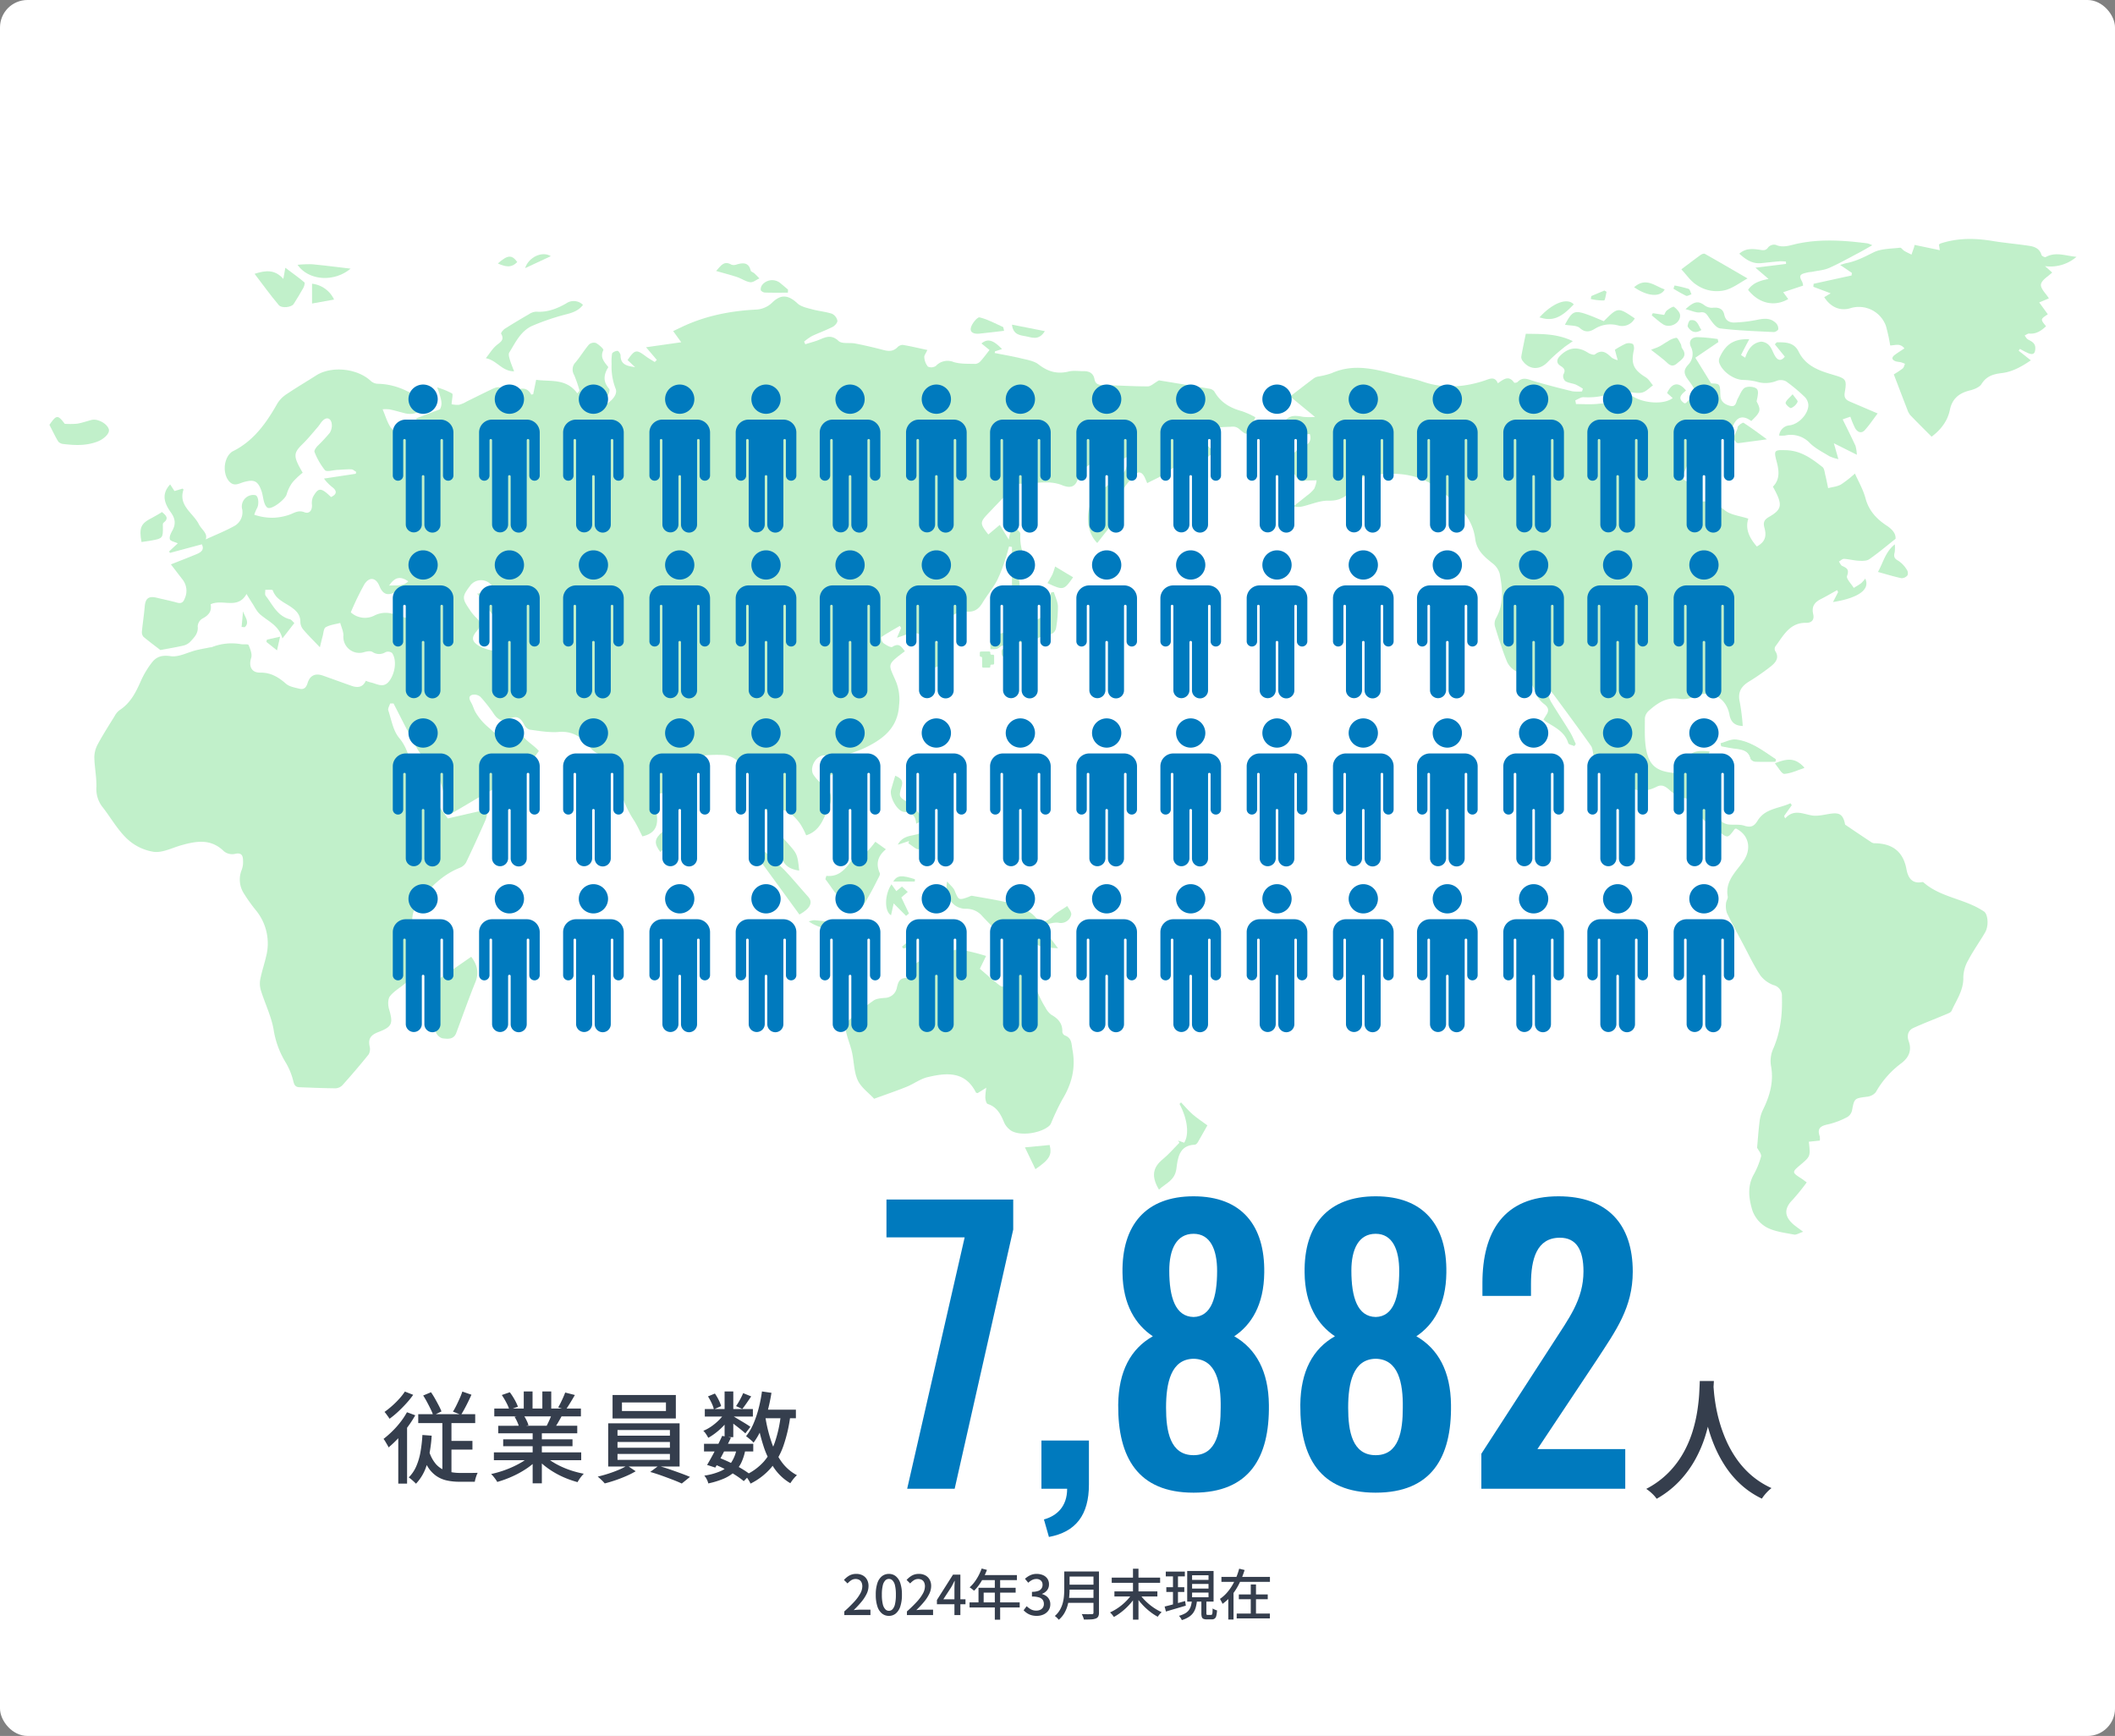 <svg xmlns="http://www.w3.org/2000/svg" width="770" height="632" viewBox="0 0 770 632">
  <rect x="0" y="0" width="770" height="632" fill="#808080" stroke="none"/>
  <g id="_3minutes-01-content-02_pc" data-name="3minutes-01-content-02_pc" transform="translate(-7614 18932)">
    <g id="グループ_1129" data-name="グループ 1129" transform="translate(7631.873 -18825.502)">
      <rect id="bk" width="770" height="632" rx="10" transform="translate(-17.873 -106.498)" fill="#fff"/>
      <g id="map" transform="translate(0.127 -19.5)" opacity="0.245">
        <path id="パス_880" data-name="パス 880" d="M704.649,311.169a.422.422,0,0,0-.422-.422H701.66v.015h-.422a.422.422,0,0,0-.422.422v1.063a.422.422,0,0,0,.422.422.422.422,0,0,1,.422.422v3.123a.422.422,0,0,0,.422.422h2.144a.422.422,0,0,0,.422-.422v-.277a.422.422,0,0,1,.422-.422h.536a.423.423,0,0,0,.422-.422v-2.767a.423.423,0,0,0-.422-.422h-.536a.422.422,0,0,1-.422-.422Z" transform="translate(-362.097 -160.557)" fill="#01c127"/>
        <path id="パス_881" data-name="パス 881" d="M718.347,311.4l2.328-.157a1.031,1.031,0,0,0,.959-1.1l-.063-.935a1.032,1.032,0,0,0-1.1-.96l-2.328.157a1.032,1.032,0,0,0-.959,1.1l.063.935a1.031,1.031,0,0,0,1.1.959" transform="translate(-370.554 -159.267)" fill="#01c127"/>
        <path id="パス_882" data-name="パス 882" d="M1371.734,71.984c-2.625-2.64-5.209-5.191-7.723-7.809a5.92,5.92,0,0,1-1.082-1.966c-1.644-4.223-3.251-8.46-4.954-12.909a36.051,36.051,0,0,0,3.237-2.15c.447-.359.567-1.124.836-1.7a14.236,14.236,0,0,0-1.569-.592,17.447,17.447,0,0,1-1.777-.294c-1.521-.568-1.633-1.436-.315-2.4,1.076-.79,2.212-1.5,3.448-2.327-1.652-2.123-3.644-.979-5.179-1.092a60.127,60.127,0,0,0-1.567-7.139,10.47,10.47,0,0,0-12.968-6.384c-3.625,1.076-7.073-.3-9.471-4.021l2.328-1.418-6.29-2.373q.046-.547.091-1.094l13.816-3.027q.061-.465.121-.931l-4.274-2.9c.994-.292,1.65-.544,2.329-.675,3.528-.682,6.609-2.295,9.812-3.9,2.807-1.4,6.391-1.294,9.651-1.7.459-.058.99.815,1.552,1.15.846.5,1.749.913,2.628,1.363.3-.867.613-1.732.91-2.6.07-.206.1-.425.22-.93l9.178,1.917c-.142-.922-.228-1.479-.315-2.046a3.077,3.077,0,0,1,.606-.4C1381.2-.4,1387.47-.328,1393.83.717c4.466.734,8.991,1.108,13.468,1.785,1.975.3,3.795,1.019,4.444,3.318.111.391,1.224.937,1.52.773,3.718-2.059,7.345-.4,11.233-.092a14.518,14.518,0,0,1-11.475,3.39l2.613,2.325c-1.412,1.387-3.8,2.674-4.08,4.32-.252,1.477,1.813,3.348,2.886,5.094l-3.519,1.482,3.13,4.31c-2.741,1.81-2.741,1.81-.646,4.359-1.738,1.608-3.552,2.9-6.135,2.661-.527-.048-1.1.45-1.659.7.391.49.683,1.154,1.19,1.435,1.343.745,2.742,1.3,2.691,3.234s-.763,2.517-2.572,1.768c-1.05-.435-2.034-1.029-3.047-1.55l-.439.648,4.437,3.516c-3.349,2.255-6.67,4.165-10.559,4.63-3.052.365-5.593,1.071-7.392,3.972-.75,1.209-2.688,1.966-4.229,2.344-3.9.954-6.439,2.95-7.292,7.058-.829,3.993-3.144,7.138-6.663,9.792" transform="translate(-686.506 0)" fill="#01c127"/>
        <path id="パス_883" data-name="パス 883" d="M1296.137,17.592l-7.256,2.4,1.835,2.492c-5.06,2.938-10.715,1.628-14.618-3.347,1.664-2.476,4.251-3.355,7.451-3.977l-4.775-4.088,11.145-1.384q-.021-.418-.042-.836a15.254,15.254,0,0,0-2.2-.126c-2.262.186-4.519.445-6.778.678-3.234.333-5.613-1.282-8-3.437,2.177-1.951,4.611-1.808,7.061-1.482,1.309.174,2.507.637,3.525-.909a2.885,2.885,0,0,1,2.66-.836c2.782,1.233,5.422.1,7.945-.43,8.529-1.8,17-1.177,25.5-.1a9.527,9.527,0,0,1,1.714.686c-1.907,1.074-3.437,1.986-5.011,2.813-3.543,1.861-7.039,3.834-10.692,5.452-1.817.805-3.934.942-5.92,1.355-.665.138-1.362.137-2.019.3-2.372.583-3.355.826-1.86,3.4a6.109,6.109,0,0,1,.336,1.381" transform="translate(-657.679 -0.606)" fill="#01c127"/>
        <path id="パス_884" data-name="パス 884" d="M451.748,85.155c-4.355-1.136-7.922-3.195-10.2-7.235a2.949,2.949,0,0,0-1.895-1c-6.4-1.092-12.808-2.122-18.245-3.021-1.8,1.015-2.939,2.2-4.084,2.2-5.355,0-10.715-.377-16.07-.483-1.721-.029-2.963-.213-3.335-2.214-.367-1.977-1.764-2.852-3.741-2.842-1.89.019-3.871-.314-5.655.121-4.181,1.029-7.569.044-10.947-2.586-1.648-1.281-4.094-1.658-6.244-2.18-3.209-.778-6.472-1.324-9.71-1.972.024-.193.048-.391.073-.59.826-.271,1.653-.546,2.566-.846-3.195-3.354-5.244-3.91-7.477-2.035.971.783,1.919,1.547,2.939,2.373-1.1,1.392-2.1,2.779-3.248,4.036a2.876,2.876,0,0,1-1.866,1.029c-2.678-.077-5.481.087-7.98-.686a5.79,5.79,0,0,0-6.443,1.431,3.007,3.007,0,0,1-2.9.237,5.97,5.97,0,0,1-1.31-3.369c-.087-.691.58-1.474,1.107-2.678-3.185-.681-6.042-1.368-8.927-1.851a2.741,2.741,0,0,0-1.977.88c-1.59,1.614-3.33,1.45-5.312.918-3.3-.88-6.636-1.638-9.99-2.3-2.054-.406-4.891.227-6.114-.928-2.987-2.847-5.37-.991-8.042-.063-1.344.459-2.716.826-4.079,1.242-.145-.309-.29-.623-.435-.933a19.314,19.314,0,0,1,2.813-2.011c2.508-1.189,5.138-2.117,7.607-3.374.8-.4,1.812-1.595,1.706-2.262a3.621,3.621,0,0,0-1.962-2.508c-2.334-.768-4.843-.962-7.221-1.614-1.851-.512-4.021-.923-5.326-2.141-3.243-3.04-5.911-3.485-9.14-.391a9.025,9.025,0,0,1-6.109,2.634c-9.425.493-18.54,2.315-27.1,6.428-.981.474-1.972.933-2.934,1.392,1,1.382,1.793,2.465,2.948,4.065-4.645.662-8.6,1.223-12.818,1.822,1.532,1.793,2.726,3.2,3.925,4.616-.256.256-.5.507-.754.759-1.092-.691-2.223-1.3-3.248-2.069-3.427-2.586-3.992-2.494-6.65,1.358.909.851,1.827,1.721,2.755,2.591-2.624-.435-5.312-.7-5.3-4.277,0-.59-.72-1.658-1.121-1.667-.686,0-1.841.522-1.982,1.044a19.007,19.007,0,0,0-.164,3.765,21.96,21.96,0,0,0,1.5,9.057c.822,2.228-1.909,5.022-4.833,6.22a30.126,30.126,0,0,1,1.895-3.591c.411-.817.923-2.247.551-2.668-2.3-2.605-2.03-5.181-.3-7.9-1.431-1.846-3.142-3.48-1.812-6.2.184-.372-1.6-2.006-2.726-2.605a2.7,2.7,0,0,0-2.523.59c-1.735,2.035-3.113,4.364-4.833,6.409a3.794,3.794,0,0,0-.551,4.669,47.863,47.863,0,0,1,1.962,5.708l-.8.986c-4.084-5.631-9.918-4.181-15-4.949-.411,1.986-.744,3.62-1.078,5.249-.227.048-.464.1-.7.155-1.5-2.847-3.62-2.349-5.959-1.585-1.17.387-3.175.725-3.688.135-1.542-1.8-3.011-1.324-4.606-.575-3.079,1.45-6.114,2.992-9.178,4.485a11.06,11.06,0,0,1-2.866,1.242,9.576,9.576,0,0,1-2.7-.213c.1-1.827.609-3.644.145-3.934a29.582,29.582,0,0,0-5.389-2.2c1.793,5.012,1.895,6.138,1.005,7.975-3.243,1.242-5.747,2.2-8.941,3.427,1.489.754,2.238,1.131,2.982,1.508-3.388,3.862-5.331-.9-8.25-.193.3,1.411.58,2.726.981,4.63-1.783-.947-3.717-1.368-4.577-2.566-1.363-1.9-2.011-4.321-3.074-6.791a11.674,11.674,0,0,1,2.576.039c1.87.367,3.7.952,5.558,1.4,3.383.807,5.9-.536,8.125-3.33-5.423-4.234-11.092-7.264-18.028-7.409a3.967,3.967,0,0,1-2.465-.962c-4.9-4.654-14.359-5.66-19.995-2.054-3.548,2.267-7.187,4.4-10.677,6.762a10.822,10.822,0,0,0-3.378,3.374c-4.06,7.177-8.7,13.76-16.385,17.525a2.494,2.494,0,0,0-.469.333c-2.813,2.378-3.1,7.752-.826,10.445,1.841,2.189,3.639.86,5.452.353,3.736-1.049,5.109-.44,6.418,3.287.478,1.334.561,2.818,1,4.171.242.735.72,1.735,1.324,1.948,1.653.594,6.327-3.151,6.81-4.867a13.763,13.763,0,0,1,2.189-4.471,28.552,28.552,0,0,1,3.668-3.461c-3.528-6.075-3.451-7.1.053-10.527,1.953-1.914,3.678-4.07,5.476-6.143.619-.72,1.083-1.6,1.754-2.267,1.435-1.435,2.8-.962,3.238.778a5.007,5.007,0,0,1-.691,3.673,61,61,0,0,1-4.495,4.819c-.517.58-1.242,1.638-1.029,2.1a25.069,25.069,0,0,0,3.784,6.626c.667.73,2.958-.014,4.509-.087,1.716-.082,3.432-.256,5.147-.2.58.019,1.15.594,1.725.909-.048.232-.1.469-.145.7q-5.785.87-11.571,1.745a15.478,15.478,0,0,0,3.277,3.32c1.716,1.5,1.058,2.591-.706,3.412-3.673-3.548-4.63-3.567-6.631.063a6.173,6.173,0,0,0-.3,2.948c.024,1.928-1.044,3.185-2.736,2.523-2.17-.851-3.591.169-5.365.851a20.023,20.023,0,0,1-5.413,1.121,19.72,19.72,0,0,1-4.451-.28,24.733,24.733,0,0,1-3.064-.773A15.854,15.854,0,0,1,93,120.5c.884-1.411.614-4.693-.686-4.828a4.181,4.181,0,0,0-4.659,5.225,5.729,5.729,0,0,1-2.953,6.075c-3.354,1.841-6.936,3.267-10.329,4.824.817-2.233-1.522-3.538-2.528-5.539-2.044-4.065-7.545-6.742-5.568-12.566.019-.053-.111-.15-.3-.391-.957.285-1.986.6-2.987.9-.585-.894-1.058-1.634-1.571-2.417-3.432,3.688-1.948,7.11.3,10.261,1.595,2.228,1.8,4.229.478,6.583-.536.957-1.155,2.262-.875,3.142.213.681,1.759.942,2.871,1.464-1.107,1.034-2.141,2.006-3.18,2.977l.358.5c3.842-1.034,7.69-2.064,11.576-3.113,1.02,1.982-.314,2.91-1.924,3.577-3.016,1.261-6.075,2.431-9.338,3.726,1.387,1.8,2.818,3.673,4.263,5.534a6.635,6.635,0,0,1,.817,6.786c-.488,1.358-1.179,2.064-2.779,1.619-2.489-.691-5.017-1.208-7.525-1.812-2.881-.691-4.055.266-4.306,3.253-.251,3.035-.739,6.051-1.02,9.086a2.506,2.506,0,0,0,.565,1.895c2.141,1.8,4.4,3.465,6.162,4.824,2.861-.541,5.592-.981,8.284-1.6a5.245,5.245,0,0,0,2.557-1.387c1.45-1.585,3.064-3.084,2.74-5.7a3.565,3.565,0,0,1,1.7-2.765c2.276-1.165,3.523-2.7,3-5.2,4.36-2.088,9.845,2.044,13.074-3.751.9,1.46,1.426,2.349,1.991,3.209.947,1.421,1.692,3.084,2.929,4.181,2.929,2.576,6.921,4.041,8.144,8.792,1.682-2.165,2.982-3.842,4.355-5.6-.614-.551-1.049-1.232-1.619-1.377-4.606-1.165-6.3-5.321-8.83-8.574-.367-.474-.106-1.435-.126-2.165.942.058,2.6-.13,2.721.208,1.17,3.4,4.389,4.427,6.892,6.235,1.9,1.373,3.214,2.866,3.151,5.413a4.552,4.552,0,0,0,1.174,2.765c1.663,1.957,3.509,3.76,5.93,6.3.4-1.624.667-2.8.991-3.968s.367-2.881,1.126-3.316c1.556-.889,3.514-1.083,5.3-1.566.411,1.6,1.257,3.238,1.136,4.79a5.812,5.812,0,0,0,7.361,5.9c1.01-.314,2.455-.609,3.209-.131a4.41,4.41,0,0,0,4.833.058,2.457,2.457,0,0,1,2.3.3c1.817,2.494,1.2,7.322-1.005,10.242-2.107,2.789-4.485.947-6.786.493a13.648,13.648,0,0,1-1.75-.594c-1.1,2.484-3.05,2.6-5.273,1.812-3.422-1.213-6.829-2.446-10.246-3.664-2.876-1.015-4.809-.14-5.689,2.731-.469,1.532-1.315,2.426-2.89,2.025-1.706-.43-3.693-.735-4.93-1.812-2.774-2.421-5.529-4.118-9.444-4.065-3.224.048-4.21-2.441-3.258-5.365.435-1.344-.329-3.219-.947-4.683-.169-.406-1.769-.169-2.711-.3A19.55,19.55,0,0,0,76.5,171.065c-.082.034-.2-.01-.29,0-1.774.353-3.562.652-5.326,1.083-3.108.768-6.351,2.605-9.27,2.17-3.214-.478-5.249.184-6.945,2.441a33.215,33.215,0,0,0-3.9,6.544c-1.827,4.19-3.823,8.134-7.839,10.715a6.773,6.773,0,0,0-1.774,2.185c-2.059,3.335-4.176,6.636-6.037,10.077a10.191,10.191,0,0,0-1.31,4.785c.063,3.726.894,7.458.744,11.165a10.673,10.673,0,0,0,2.5,7.342c2.914,3.8,5.331,8.105,8.777,11.324a18.325,18.325,0,0,0,9.681,4.664c3.171.377,6.612-1.46,9.913-2.392,5.515-1.566,10.841-2.489,15.563,2.175a4.784,4.784,0,0,0,3.9.976c2.634-.657,3.069.677,3.069,2.644a8.158,8.158,0,0,1-.464,3.088,9.358,9.358,0,0,0,.855,8.8,60.094,60.094,0,0,0,4.345,6.056,18.982,18.982,0,0,1,3.654,16.762c-.643,2.8-1.59,5.529-2.131,8.342a8.582,8.582,0,0,0,.261,4.079c1.489,4.732,3.741,9.3,4.6,14.123a32.374,32.374,0,0,0,4.224,11.725,24.42,24.42,0,0,1,2.939,7.052c.362,1.518.817,2.209,2.267,2.262,4.4.159,8.8.362,13.195.387a3.746,3.746,0,0,0,2.5-1.194c3.248-3.639,6.438-7.332,9.478-11.145a4.045,4.045,0,0,0,.353-2.987c-.6-2.789.532-4.123,3.108-5.114,5.181-1.977,5.5-3.146,3.958-8.429-.421-1.45-.454-3.668.372-4.693,1.58-1.972,4-3.229,5.892-4.973a15.465,15.465,0,0,0,3.673-4.413c.875-1.856.957-4.07,1.445-6.109a7.029,7.029,0,0,0-1.232-6.109,11.072,11.072,0,0,1,.517-12.561c4.137-5.23,8.671-9.976,15.055-12.533a4.608,4.608,0,0,0,2.325-1.943c2.484-5.172,4.853-10.4,7.168-15.65a19.215,19.215,0,0,0,.735-3.736c-5.442,1.252-10.309,2.373-14.524,3.345-1.774-2.339-2.948-4.326-4.553-5.872a7.163,7.163,0,0,1-2.537-4.529c-.15-1.174-1.44-2.238-2.31-3.267-.952-1.131-2.479-1.986-2.958-3.267-1.59-4.19-2.17-8.593-5.35-12.349-2.214-2.61-2.837-6.612-3.978-10.053-.232-.691.421-1.672.662-2.523.416,0,.831,0,1.237-.01,2.852,5.486,5.558,11.058,8.613,16.428,1.474,2.591,3.639,4.78,5.457,7.177.952,1.271,2.18,2.479,2.678,3.929,1.358,3.958,2.388,8.038,3.775,12.861,7.066-4.041,13.736-8.328,20.826-11.764,5.259-2.557,8.376-6.762,11.561-11.324-2.624-3.084-7.206-4.543-7.293-9.807-1.368,1.112-2.3,1.89-3.253,2.644-2.784,2.2-3.823,2.16-6.438-.232-1.126-1.025-2.334-1.967-3.359-3.084a21.987,21.987,0,0,1-2.644-3.514c-.638-1.044-.942-2.286-1.522-3.374-.619-1.145-1.445-2.446.237-3.074a3.5,3.5,0,0,1,3.055.783,54.46,54.46,0,0,1,4.944,6.332c1.5,2.17,3.32,2.8,5.665,1.609,2.605-1.334,4.079-.247,5.244,2.112a3.435,3.435,0,0,0,2.049,1.846c3.494.469,7.066,1.112,10.536.831,5.022-.411,8.371,1.851,11.281,5.423a7.51,7.51,0,0,0,6.153,3.127c2.305-.024,3.485,1.126,3.552,3.523a39.59,39.59,0,0,0,6.491,20.227c1.189,1.9,2.1,3.978,3.006,5.718,4.6-1.054,5.737-3.775,5.254-7.738a64.266,64.266,0,0,1-.058-7.7c1.7-.348,3.451-.169,4.181-.947,3.393-3.61,6.472-7.511,9.739-11.242a4.8,4.8,0,0,1,2.479-1.735,45.024,45.024,0,0,1,7.4-.28,8.708,8.708,0,0,1,4,1.025c4.007,2.383,6.612,5.771,6.4,10.681,5.22-.044,5.118-.044,5.21,4.969.063,3.335,2.18,6.5.9,10.01-.14.382.7,1.073.986,1.667a56.8,56.8,0,0,1,3.61,7.627c1.223,3.847,2.779,5.491,6.979,6.124-.657-6.225-.768-6.128-4.558-10.406a19.035,19.035,0,0,1-4.06-6.52c-.459-1.445.57-3.528,1.387-5.089.164-.314,2.644.087,3.591.788a20.665,20.665,0,0,1,4.065,4.292,27.642,27.642,0,0,1,2.117,4.094c5.375-1.7,6.457-6.621,8.41-10.72,1.382-2.9.672-5.529-2.141-7.54a15.528,15.528,0,0,1-3.557-3.707c-1.344-1.9-.15-5.37,2.156-6.665,2.093-1.165,3.461-.058,4.915,1.382-1.445,1.073-2.552,1.9-3.842,2.866,1.319,1.237,1.706,3.378,3.954,2.112,2.518-1.411,1.634-3.18.043-5.181,1.421-.565,2.533-1.02,3.659-1.45,2.765-1.054,5.64-1.88,8.279-3.185,6.356-3.146,11.46-7.187,11.938-15.229a17.7,17.7,0,0,0-.962-8.265c-2.861-6.955-3.939-6.138,3.074-11.45-1.184-1.484-2.025-3.224-4.543-1.58-.58.387-2.359-.706-3.349-1.435a2.86,2.86,0,0,1-.681-2.131c2.18-1.464,4.48-2.745,6.742-4.07.159.251.314.5.469.764-.416.981-.831,1.962-1.508,3.562,2-.677,3.388-1.228,4.819-1.614,2.417-.652,5.442.86,4.843,2.479-1.431,3.886,1.861,6.665,1.489,10.44a29.816,29.816,0,0,0,3.132-.652c3.378-1.1,3.751-1.788,2.4-4.944-.817-1.9-1.919-3.7-2.591-4.969,1.832-2.876,3.349-5.476,5.118-7.907a5.834,5.834,0,0,1,2.832-1.851,13.082,13.082,0,0,1,3.983-.474c2.392,0,3.862-1.165,5.051-3.142,1.682-2.789,3.789-5.326,5.331-8.183a52.641,52.641,0,0,0,2.972-7.574c.565-1.59.952-3.238,1.421-4.862.353.068.706.13,1.063.193v15.036c1.237-.2,2.015-.324,2.881-.464-.285-2.513-.546-4.819-.831-7.39,1.73.232,2.977.4,4.843.643a18.736,18.736,0,0,1-3.838-12.562c.024-.841-1.435-1.725-2.209-2.591-.508.8-1.068,1.585-1.5,2.426a11.475,11.475,0,0,0-.493,2.228c-1.368-2.238-2.32-3.789-3.282-5.365-1.489,1.242-2.832,2.368-4.176,3.494-3.122-3.958-3.122-4.437-.058-7.656,2.972-3.122,5.959-6.245,8.99-9.3.648-.652,1.547-1.537,2.3-1.518,5.22.174,10.512-1.532,15.664.541,2.663,1.073,4.79.884,5.732-2.392a9.309,9.309,0,0,1,1.629-2.692c2.272-3.161,5.611-4.007,9.309-2.779.923.3,2.223-.295,3.272-.686,1.3-.483,2.513-1.184,4.05-1.928-.073,4.157-1.411,6.742-4.471,8.526a60.876,60.876,0,0,0-6.032,4.408c-5.085,3.871-5.592,13.765-.73,18.584,3.064-3.929,6.143-7.81,9.125-11.764a2.565,2.565,0,0,0,.372-2.136c-2.122-5.041,1.571-7.8,4.224-10.928,1.131-1.324,2.368-1.087,3.267.387.382.633.624,1.358,1.208,2.639,2.479-1.324,4.973-2.3,7.042-3.842a19.091,19.091,0,0,1,9.613-4.128c2.881-.295,5.578-1.116,7.7-3.523-1.479-1.315-2.852-2.533-4.2-3.736,3.973-5.1,3.973-5.1,10.159-5.288a5.955,5.955,0,0,1,1.435-.015,3.49,3.49,0,0,1,1.5.638c3.166,2.692,3.156,2.707,4.862-1.2.377-.865.749-1.725,1.257-2.9a30.54,30.54,0,0,0-4.766-2.156m-303.656,61.9c-1.933,1.957-4.2,1.363-6.945,1.547,2.117-3.171,4.108-3.5,6.945-1.547m7.134,13.025a3.543,3.543,0,0,1-2.658,1.2,39.021,39.021,0,0,1-8.337-1.851c-2.866-1.087-5.466-1.329-8.274-.01a7.607,7.607,0,0,1-8.767-1.078,104.5,104.5,0,0,1,4.877-10.1c1.783-2.914,4.244-2.682,5.529.493,1.247,3.088,2.968,3.635,5.732,2.272,2.388-1.184,4.364-.71,6.095,1.373,1.527,1.837,3.306,3.47,4.838,5.3.561.672,1.232,2.093.967,2.4m26.645,10.01c-.019,1.725-.73,2.649-2.388,2.3a17.6,17.6,0,0,1-5.582-1.8c-2.721-1.682-2.9-3.074-.793-5.505,1.643-1.895,1.411-3.253-.29-4.828a16.344,16.344,0,0,1-2.349-2.885c-2.837-4.137-2.808-4.746.169-8.719a4.932,4.932,0,0,1,7.337-.686c1.44,1.363.478,2.3-.759,2.818a21.116,21.116,0,0,1-3.992.735c1.957,2.7,3.557,5.041,5.3,7.269,2.615,3.349,3.412,7.168,3.345,11.31" transform="translate(-17.469 -22.426)" fill="#01c127"/>
        <path id="パス_885" data-name="パス 885" d="M651.014,584.916l-3.164,1.967c-.279-.083-.562-.084-.619-.2-3.948-7.89-10.756-7.233-17.615-5.6-2.693.642-5.079,2.48-7.7,3.533-3.876,1.555-7.838,2.9-11.763,4.328-2.056-2.236-4.8-4.161-5.986-6.789-1.391-3.083-1.312-6.8-2.082-10.2-.591-2.606-1.7-5.1-2.195-7.72a4.633,4.633,0,0,1,.895-3.7,89.288,89.288,0,0,1,9.171-7.356c1.068-.751,2.7-.826,4.1-.96a4.54,4.54,0,0,0,4.392-3.788c.435-1.655.742-3.438,3.387-3.48.872-.014,1.9-2.17,2.521-3.505,1.131-2.449,2.562-3.393,5.052-1.767,2.987,1.951,5.084.167,6.38-2.132,1.674-2.969,4.211-3.08,6.843-2.7a78.927,78.927,0,0,1,8.286,2.106l-2.265,4.667c2.282,1.935,4.651,4.108,7.2,6.037,1.194.9,2.518.525,2.751-1.169a16.89,16.89,0,0,0,.012-4.26c-.348-2.913.548-5.343,2.611-8.212.9,4.252,4.092,6.267,5.677,9.678,1.836,3.953,3.218,8.265,5.6,12.007a7.547,7.547,0,0,0,2.145,2.648c2.509,1.409,4.132,3.177,4.023,6.233a1.717,1.717,0,0,0,.913,1.309c2.633.94,2.38,3.11,2.792,5.3,1.235,6.591-.293,12.418-3.711,18.028a87.265,87.265,0,0,0-3.945,8.276,3.817,3.817,0,0,1-.7,1.2c-2.939,2.725-10.173,3.92-13.741,2.007a7.011,7.011,0,0,1-2.871-3.308c-1.219-2.944-2.6-5.5-5.913-6.559-.49-.156-.79-1.445-.86-2.238a22.339,22.339,0,0,1,.371-3.7" transform="translate(-309.916 -275.922)" fill="#01c127"/>
        <path id="パス_886" data-name="パス 886" d="M710.161,500.081l6.195,8.218c-3.826-.358-7.726.213-9.909-3.859-.988-1.842-2.568-1.793-4.21-.121-2.208,2.247-3.474,2.155-5.76-.037-2.6-2.495-5.2-5-7.654-7.643a7.54,7.54,0,0,0-5.992-2.727c-4.63.034-7.894-4.317-6.861-9.952,1.2,1.422,2.31,2.256,2.755,3.358,1.393,3.443,1.452,3.555,4.987,2.294.448-.16.937-.5,1.349-.428,4.5.8,9.031,1.5,13.47,2.573a29.91,29.91,0,0,1,6.3,2.72,10.176,10.176,0,0,1,3.142,2.3c1.972,2.319,4.122,2.216,6.357-.093,1.332-1.376,3.171-2.261,5.387-3.782.366.774,1.73,2.3,1.417,3.293a3.9,3.9,0,0,1-4.664,2.792c-1.88-.244-3.9.628-6.306,1.087" transform="translate(-349.161 -250.053)" fill="#01c127"/>
        <path id="パス_887" data-name="パス 887" d="M303.778,540.69c2.108,2.768,2.954,5.675,1.518,9.225-2.472,6.111-4.664,12.335-6.967,18.514-.957,2.568-3.312,2.149-5.12,1.939a3.786,3.786,0,0,1-2.455-2.746c-.084-2.528.618-5.07.8-7.621a42.345,42.345,0,0,0,.116-8.136,3.618,3.618,0,0,1,1.737-4.054c3.423-2.263,6.771-4.639,10.371-7.121" transform="translate(-150.223 -279.363)" fill="#01c127"/>
        <path id="パス_888" data-name="パス 888" d="M584.854,466.463c4.379.468,6.657-2.23,8.835-5.086a2.048,2.048,0,0,1,.627-.582,28.018,28.018,0,0,0,4.619-2.455,31.61,31.61,0,0,0,3.741-4.3l3.854,2.766c-3.01,2.441-3.733,5.28-2.227,8.675.221.5-.352,1.423-.688,2.084-1.124,2.211-2.238,4.432-3.492,6.569-.726,1.239-1.631,3.211-2.6,3.3-2.076.187-4.862.055-6.239-1.187-2.673-2.408-4.575-5.672-6.8-8.58l.363-1.206" transform="translate(-301.995 -234.595)" fill="#01c127"/>
        <path id="パス_889" data-name="パス 889" d="M364.075,48.162c-2.123,2.815-5.226,3.127-8.137,3.983a87.528,87.528,0,0,0-10.2,3.588c-4.306,1.87-6.2,6.063-8.5,9.777-.35.567-.066,1.644.154,2.421.383,1.352.944,2.653,1.595,4.421-4.437.013-6.268-4.055-10.29-4.767,1.459-1.824,2.434-3.482,3.822-4.653,1.432-1.21,3.1-1.953,1.759-4.28-.154-.266.715-1.395,1.327-1.784,2.9-1.845,5.849-3.606,8.824-5.32a5.124,5.124,0,0,1,2.632-.915c4.013.305,7.548-1.082,10.88-2.988a4.783,4.783,0,0,1,6.131.518" transform="translate(-169.833 -24.166)" fill="#01c127"/>
        <path id="パス_890" data-name="パス 890" d="M708.793,286.8c-.436-6.114,2.365-5.06,7.218-6.656,1.17-.384,2.76.51,4.626.92a3.359,3.359,0,0,0,1-1.232,6.151,6.151,0,0,1,4.233-3.9,4.445,4.445,0,0,0,3.078-4.03c.289-1.993,1.3-3.882,1.994-5.816l.926-.085c.525,1.726,1.4,3.434,1.488,5.181a45.981,45.981,0,0,1-.592,7.423c-.215,1.843-1.256,2.744-3.2,3.021a12.605,12.605,0,0,0-4.471,1.68c-1.606.945-3.017,1.949-5.006,1.017a2.141,2.141,0,0,0-1.89.169c-2.13,1.819-4.164-.145-6.258,1.719-.793.706-1.957.584-3.146.584" transform="translate(-366.196 -137.442)" fill="#01c127"/>
        <path id="パス_891" data-name="パス 891" d="M833.828,682.14c-2.895-4.875-2.244-8.087,1.382-11.07,2.192-1.8,4.058-4,6.07-6.027l-.5-.768,2.233.785c1.887-3.091,1.2-8.641-1.7-14.112l.538-.583c1.4,1.459,2.71,3.019,4.224,4.349s3.256,2.457,5.374,4.026c-1.01,1.794-2.22,3.994-3.493,6.158-.226.385-.7.873-1.075.884-5.789.168-6.227,5.071-6.709,8.737-.572,4.351-3.812,5.211-6.35,7.619" transform="translate(-429.885 -336.031)" fill="#01c127"/>
        <path id="パス_892" data-name="パス 892" d="M0,136.984c2.575-3.692,3.05-3.7,5.575-.364a30.117,30.117,0,0,0,4.52-.044c1.767-.3,3.478-.912,5.22-1.365,2.217-.577,5.728,1.338,6.309,3.422.405,1.454-1.742,3.52-4.1,4.434-4.061,1.576-8.2,1.413-12.37.909a2.881,2.881,0,0,1-1.941-.892c-1.124-1.833-2.029-3.8-3.215-6.1" transform="translate(0 -69.32)" fill="#01c127"/>
        <path id="パス_893" data-name="パス 893" d="M154.528,23.9c4.154-1.347,7.459-1.585,10.459,1.855l.736-4.061c2.594,1.944,4.839,3.542,6.94,5.31.265.223-.061,1.429-.391,2.026-1.1,1.99-2.313,3.921-3.518,5.853-.743,1.191-4.334,1.687-5.431.389-2.977-3.523-5.67-7.286-8.795-11.371" transform="translate(-79.841 -11.21)" fill="#01c127"/>
        <path id="パス_894" data-name="パス 894" d="M529.99,460.6c2.169-.52,3.861-.608,5.519,1.5s4.138,3.588,6.015,5.57c2.944,3.109,5.654,6.439,8.525,9.62,1.813,2.008.931,4.218-3.174,6.489L529.99,460.6" transform="translate(-273.835 -237.822)" fill="#01c127"/>
        <path id="パス_895" data-name="パス 895" d="M68.943,216.617c-.965-5.275-.226-6.785,3.882-8.838,1.194-.6,2.315-1.34,3.583-2.083,1.329,1.155,2.762,2.2.511,3.935-.3.232-.2,1.056-.193,1.6.065,3.849-.141,4.114-4.013,4.8-1.2.213-2.418.375-3.77.581" transform="translate(-35.426 -106.279)" fill="#01c127"/>
        <path id="パス_896" data-name="パス 896" d="M186.911,19.206a40.909,40.909,0,0,1,5.216-.213c4.549.429,9.083,1.017,14.091,1.6-5.979,5.023-15.291,4.4-19.307-1.383" transform="translate(-96.573 -9.791)" fill="#01c127"/>
        <path id="パス_897" data-name="パス 897" d="M502.18,21.041c1.694-1.806,2.8-3.905,5.567-2.3a2.876,2.876,0,0,0,1.95-.073c2.358-.689,4.347-.776,5.084,2.253.1.4.885.6,1.289.963.653.589,1.252,1.236,1.873,1.859-1.119.5-2.309,1.531-3.34,1.391-1.644-.222-3.147-1.327-4.773-1.868-2.353-.783-4.763-1.4-7.65-2.225" transform="translate(-259.466 -9.388)" fill="#01c127"/>
        <path id="パス_898" data-name="パス 898" d="M635.383,404.307c2.212.943,2.954,1.851,2.32,3.938-1.211,3.989-.9,3.767,2.817,6.147,2.059,1.319,3.437,3.7,5.369,5.883l-2.866,1.514c-.253-3.012-1.538-4.162-4.381-4.3-2.528-.12-5.431-5.5-4.782-8.006.422-1.633.948-3.238,1.523-5.179" transform="translate(-327.455 -208.897)" fill="#01c127"/>
        <path id="パス_899" data-name="パス 899" d="M637.474,497.6l-4.509-4.54L632,497.377c-2.485-1.438-2.364-7.549.162-11.268l1.762,2.477,2.061-1.663,2.114,1.967-2.341,1.991,2.779,5.853-1.058.86" transform="translate(-325.609 -251.163)" fill="#01c127"/>
        <path id="パス_900" data-name="パス 900" d="M706.1,63.944c-3.2.369-6.117.733-9.039,1.033-1.691.174-3.536-.272-3.029-2.248.378-1.475,2.362-3.86,3.126-3.681,2.961.692,5.724,2.238,8.543,3.506.159.072.156.5.4,1.391" transform="translate(-358.549 -30.504)" fill="#01c127"/>
        <path id="パス_901" data-name="パス 901" d="M734.79,683.345l9-.863c.909,3.586.023,5.236-5.173,8.8l-3.824-7.938" transform="translate(-379.651 -352.625)" fill="#01c127"/>
        <path id="パス_902" data-name="パス 902" d="M754.545,246.706l6.544,3.932c-3.364,4.776-3.507,4.811-9.337,2.116a36.16,36.16,0,0,0,1.817-3.176,24.843,24.843,0,0,0,.977-2.872" transform="translate(-388.414 -127.468)" fill="#01c127"/>
        <path id="パス_903" data-name="パス 903" d="M589.2,517.376c-4.793.824-13.395-1.06-17.175-3.779a7.171,7.171,0,0,1,1.888-.466c2.623.2,5.235.612,7.86.708a8.987,8.987,0,0,1,7.427,3.536" transform="translate(-295.553 -265.123)" fill="#01c127"/>
        <path id="パス_904" data-name="パス 904" d="M197.816,33.709a10.111,10.111,0,0,1,8.016,5.768l-8.016,1.444Z" transform="translate(-102.207 -17.417)" fill="#01c127"/>
        <path id="パス_905" data-name="パス 905" d="M545.671,35.592c-2.807,0-5.616.05-8.42-.044-.532-.018-1.429-.553-1.48-.939a2.727,2.727,0,0,1,.656-1.986,4.65,4.65,0,0,1,6.662-.346c.89.7,1.741,1.457,2.61,2.188q-.014.563-.028,1.127" transform="translate(-276.814 -16.038)" fill="#01c127"/>
        <path id="パス_906" data-name="パス 906" d="M643.123,449.664,639.008,451c2.289-4.3,6.589-2.686,9.572-4.937.487,3.037.294,5.434-1.919,6.576-.705.364-2.5-1.373-3.789-2.149l.251-.826" transform="translate(-330.162 -230.472)" fill="#01c127"/>
        <path id="パス_907" data-name="パス 907" d="M725.031,64.539,737,66.9c-2.122,3.49-4.674,2.332-6.812,1.9-2.043-.412-4.734-.436-5.157-4.265" transform="translate(-374.609 -33.346)" fill="#01c127"/>
        <path id="パス_908" data-name="パス 908" d="M459.183,446.586l3.029,3.963-3.818,3.374c-2.347-3.156-2.191-4.8.79-7.336" transform="translate(-236.006 -230.742)" fill="#01c127"/>
        <path id="パス_909" data-name="パス 909" d="M367.655,12.19l-9.349,4.365c1.227-3.991,6.264-6.368,9.349-4.365" transform="translate(-185.129 -5.924)" fill="#01c127"/>
        <path id="パス_910" data-name="パス 910" d="M344.825,15.267c-2.305,2.436-4.615,1.579-7.064.534,3.566-3.144,5.058-3.284,7.064-.534" transform="translate(-174.514 -6.88)" fill="#01c127"/>
        <path id="パス_911" data-name="パス 911" d="M643.43,481.984h-7.861c1.484-2.319,3.033-2.413,7.918-.831q-.028.415-.057.831" transform="translate(-328.385 -248.05)" fill="#01c127"/>
        <path id="パス_912" data-name="パス 912" d="M649.543,522.619c-2.045,2.058-3.653,4.671-6.872,5.238l-.508-.638,6.641-5.524.739.925" transform="translate(-331.793 -269.549)" fill="#01c127"/>
        <path id="パス_913" data-name="パス 913" d="M168.409,299.605l-1.122,4.988-3.864-3.1.186-.821,4.8-1.07" transform="translate(-84.437 -154.8)" fill="#01c127"/>
        <path id="パス_914" data-name="パス 914" d="M144.746,286.167q.26-2.839.519-5.677c.623,1.969,2.611,4.072.6,5.784Z" transform="translate(-74.787 -144.923)" fill="#01c127"/>
        <path id="パス_915" data-name="パス 915" d="M1278.583,385.67c.053.063.107.126.155.188.077.092.155.189.227.29.232.29.459.6.677.909l.218.3c.039.053.072.106.111.155.068.1.14.2.208.3.058.077.116.16.169.232.561.749,1.073,1.31,1.542,1.276,2.417-.169,4.765-1.344,7.264-2.156l.034-.014c-2.982-3.156-5.422-3.6-10.6-1.484m-14.2-8.661c-1.783-.217-3.731.87-5.6,1.358.063.319.126.628.189.947.039,0,.072.014.111.019,1.634.28,3.262.633,4.906.831,1.977.242,3.867.527,4.959,2.093,0,0,0,.01.01.014a4.845,4.845,0,0,1,.71,1.634.739.739,0,0,0,.189.319l0,0a2.34,2.34,0,0,0,1.348.657c2.446.106,4.9.044,7.347.044.092-.227.188-.459.276-.686.009-.024.019-.053.028-.077-4.529-2.953-8.849-6.457-14.475-7.158" transform="translate(-650.386 -194.778)" fill="#01c127"/>
        <path id="パス_916" data-name="パス 916" d="M1183.374,283.023c-6.791-4.635-15.65-4.988-21.986-10.58a.752.752,0,0,0-.555-.1c-3.717.711-5.1-1.783-5.617-4.611-1.189-6.515-5.109-9.415-11.479-9.536a2.192,2.192,0,0,1-1.116-.237q-4.857-3.2-9.661-6.477c-.179-.126-.17-.532-.242-.807-.755-2.881-1.91-3.639-4.863-3.272-2.363.295-4.828,1.054-7.09.672-3.364-.565-6.6-2.4-9.738,1.083-.126-.295-.252-.594-.378-.889q1.4-1.965,2.8-3.929c-.164-.237-.328-.478-.488-.715-4.089,1.948-9.226,1.837-11.977,6.37-1.295,2.146-2.566,2.557-4.924,1.788-1.8-.585-3.905-.164-5.834-.459-.918-.14-2.354-.759-2.508-1.411a33.977,33.977,0,0,1-.933-7.317c-.063-4.954-.589-5.621-5.592-5.7a21.5,21.5,0,0,0-2.426.242c-.507-4.877,3.2-8.086,4.785-12.349-5.514-.677-7.346.3-9.536,4.63-.8,1.585-1.46,3.4-3.9,3.142-5.514-.585-8.395-2.484-9.55-7.859-.831-3.862-.59-7.975-.609-11.972a4.179,4.179,0,0,1,1.387-2.731c3.2-2.852,6.583-5.181,11.329-4.355a8.783,8.783,0,0,0,4.954-.754c5.959-2.842,11.919,0,13.122,6.5.474,2.537,1.8,4.036,4.848,4.113a78,78,0,0,0-1.088-8.709c-.817-3.475.449-5.655,3.3-7.429a82.516,82.516,0,0,0,8-5.553c1.711-1.373,3.267-3.113,1.58-5.645a1.717,1.717,0,0,1,.049-1.585c2.943-3.905,5.186-8.748,11.251-8.637,2.117.039,3.016-1.228,2.557-3.166-.653-2.726.469-4.316,2.794-5.481,2.006-1.005,3.94-2.16,5.906-3.253.121.242.242.479.368.72-.581,1.131-1.161,2.262-1.861,3.62,7.187-1.121,13.939-3.77,11.74-8.54a11.945,11.945,0,0,1-1.479,1.663c-.846.648-1.793,1.16-2.7,1.735-.884-1.484-2.818-3.345-2.446-4.369.841-2.31-.038-2.871-1.74-3.62-.546-.237-.831-1.058-1.232-1.609.624-.348,1.267-1.02,1.866-.986,1.808.1,3.6.609,5.4.691,1.271.063,2.846.1,3.8-.561,3.166-2.189,6.11-4.693,9.565-7.419.146-1.8-1.039-3.369-3.209-4.795-3.629-2.383-6.515-5.4-7.723-9.927-.884-3.306-2.683-6.37-3.862-9.048a40.834,40.834,0,0,1-5.1,4c-1.368.764-3.084.9-4.65,1.315-.339-1.595-.639-3.2-1.035-4.78-.251-1.005-.338-2.363-1.025-2.9-3.9-3.059-7.8-5.974-13.243-6.133-4.113-.121-4.592-.106-3.494,3.958.9,3.359,1.378,6.592-1.31,9.328,3.611,6.515,3.48,8.173-1.42,11-1.886,1.092-2.175,2.107-1.639,4.074.895,3.262-.033,5.181-2.8,6.694-2.639-3.026-4.335-6.351-3.1-10.135-3.108-1.025-6.283-1.3-8.415-2.943-3.421-2.634-6.675-4.224-10.937-2.755-.111.039-.309-.169-.628-.358a26.505,26.505,0,0,0-.343-4.722,4.144,4.144,0,0,0-1.87-2.7c-2.02-.768-1.764-1.914-1.159-3.369,2.687-6.457,6.36-11.745,13.968-13.1a5.62,5.62,0,0,0,3.581-3.185c1.32-3.823,3.663-4.828,6.887-2.4,3.465-3.359,3.606-3.983,1.933-7.158.3-1.556.889-3.62.126-4.49s-3.194-1.1-4.325-.512c-1.218.633-1.8,2.523-2.606,3.9-.706,1.208-.594,3.354-2.9,2.716-1.942-.536-3.427-1.551-3.49-3.949-.111-4.108-.179-4.1-3.349-4.215-2.089-3.388-3.983-6.457-5.762-9.343q4.2-2.856,8.381-5.7l-.232-1.1a60.858,60.858,0,0,0-7.457-.7c-2.045.043-3.282,1.431-2.3,3.543a5.638,5.638,0,0,1-1.064,6.592c-1.817,2-1.411,3.4.034,5.365,3.3,4.48,3.185,4.563-.735,8.429-.121.111-.358.111-.565.169-2.866-1.866-1.044-3.325.546-4.664-2.625-3.282-5.113-2.914-6.892.923q1,.892,2.05,1.817c-3.843,2.982-13.33,1.6-16.457-2.228,1.725.116,3.61.633,5.282.242,1.455-.338,2.668-1.711,3.987-2.624-.855-.991-1.536-2.262-2.6-2.914-4.475-2.75-5.476-4.954-4.35-9.961.164-.71-.009-1.986-.445-2.218a3.434,3.434,0,0,0-2.62-.039,31.466,31.466,0,0,0-3.852,2.17c.3,1.107.6,2.194,1.043,3.8a8.549,8.549,0,0,1-2.1-.855c-1.812-1.687-3.5-3.354-6.182-1.271-.445.343-1.832-.14-2.547-.6-3.708-2.378-7.129-2.006-10.237,1.208-1.28,1.324-1.291,2.634.242,3.591,1.387.865,1.909,1.59,1,3.195a2.511,2.511,0,0,0,.754,2.359c1.1.667,2.537.749,3.77,1.237a19.207,19.207,0,0,1,2.6,1.513c-.1.324-.2.648-.3.976a15.463,15.463,0,0,1-3.543-.043c-4.63-1.121-9.241-2.32-13.818-3.644-2.1-.6-4.1-1.841-6.085.242-.256.271-1.174.4-1.281.237-1.982-2.823-3.905-1.155-5.906.246-1.141-2.658-3.059-1.585-4.659-1.044-7.748,2.605-15.471,3.069-23.281.261a54.971,54.971,0,0,0-5.549-1.435c-8.937-2.185-17.791-5.6-27.094-1.431a28.968,28.968,0,0,1-4.723,1.174,4.578,4.578,0,0,0-1.59.585c-2.861,2.146-5.684,4.34-8.752,6.694,2.764,2.276,5.645,4.65,9.062,7.458a25.674,25.674,0,0,1-4.365-.034c-4.36-.9-5.993-.164-8.207,4.026A16.82,16.82,0,0,1,929.2,108.7c1.609,1.948,3.291,2.639,5.645,1.063.822-.546,2.1-.411,3.122-.585.807,2.663-.609,3.886-2.344,4.606-2.968,1.232-4.911,3.412-4.616,6.457.2,2.03,1.658,4.089,3.006,5.776.474.59,2.3.111,3.509.1.976-.01,1.953-.039,2.928-.063a10.122,10.122,0,0,1-.87,3.088,13.051,13.051,0,0,1-2.706,2.537c-1.59,1.3-3.219,2.557-4.833,3.833a6.172,6.172,0,0,0,3.311.043c3.166-.72,6.346-2.18,9.478-2.078,5.05.159,7.708-2.533,10.188-6.177.754-1.107,1.943-2.46,3.113-2.668,9.773-1.716,19.125-1.745,27.525,5.152,5.9,4.833,11.518,9.555,12.537,17.6.532,4.171,3.243,6.452,6.2,8.821a7.339,7.339,0,0,1,2.7,3.809c1.034,5.476,1.648,11-1.329,16.225a4.189,4.189,0,0,0-.406,2.953c1.306,4.282,2.658,8.564,4.326,12.711a7.255,7.255,0,0,0,3.267,3.606,13.257,13.257,0,0,1,7.38,8.289,9.118,9.118,0,0,0,3.035,3.784c1.407,1.116,1.774,2.146.87,3.649-.382.638-.778,1.266-1.194,1.928a8.536,8.536,0,0,0,.977.836c3.243,2.011,6.8,3.644,8.052,7.781.155.522,1.436.706,2.2,1.044.179-.256.357-.507.541-.764-.692-1.435-1.262-2.939-2.088-4.292-2.291-3.76-4.741-7.424-7.013-11.189a19.6,19.6,0,0,1-1.32-3.538c1.068-.159,1.518-.092,1.706.164,4.78,6.486,9.585,12.953,14.229,19.526.715,1.01.633,2.562,1.058,3.813a4.521,4.521,0,0,0,1.233,2.015c2.291,1.837,5,3.248,6.974,5.365,4.215,4.519,8.69,6.771,14.723,3.673,1.744-.894,3.093-.15,4.572,1.184a12.487,12.487,0,0,0,5.548,2.987c2.8.561,4.563,1.518,5,4.538a5.676,5.676,0,0,0,1.672,3.108c1.754,1.609,3.78,2.929,5.66,4.4,3.359,2.634,3.35,2.644,5.849-.725.1-.135.328-.169.5-.251,4.862,2.378,5.751,7.574,2.644,11.972-2.688,3.8-6.626,7.23-5.64,12.769.135.759-.576,1.634-.609,2.465a7.89,7.89,0,0,0,.319,3.557c1.861,3.871,3.935,7.641,5.954,11.431s3.857,7.719,6.221,11.29a10.557,10.557,0,0,0,4.867,3.543,3.989,3.989,0,0,1,2.983,4.19c.193,6.5-.494,12.764-3.108,18.816a11.043,11.043,0,0,0-.913,6.1c1.16,5.906-.358,11.16-2.91,16.336a13.074,13.074,0,0,0-1.184,4.065c-.411,3.2-.629,6.433-.923,9.676.425.889,1.667,2.228,1.435,3.219a29.716,29.716,0,0,1-2.823,6.844c-2.247,4.263-1.561,8.729-.3,12.847a11.451,11.451,0,0,0,5.191,6.1c2.948,1.551,6.544,1.948,9.908,2.61.865.169,1.9-.546,3.359-1.015-1.764-1.353-2.977-2.112-3.987-3.088-2.968-2.852-2.779-5.582.1-8.5a82.158,82.158,0,0,0,5.186-6.394c-.981-.72-1.421-1.083-1.9-1.387-3.514-2.223-3.529-2.359-.459-4.944,3.735-3.151,3.735-3.151,3.127-8.473,1.3-.135,2.6-.271,3.992-.42a5.105,5.105,0,0,0-.019-1.532c-1.112-3.122.541-3.871,3.238-4.422a28.539,28.539,0,0,0,6.892-2.668,3.783,3.783,0,0,0,1.639-2.441c.827-4.321.86-4.321,5.422-4.9a4.716,4.716,0,0,0,3.224-1.663,33.724,33.724,0,0,1,9.222-10.483c2.649-1.977,4.007-4.577,2.765-8.033-.73-2.035-.324-3.944,1.74-4.882,3.876-1.754,7.858-3.267,11.783-4.92.744-.314,1.783-.657,2.058-1.266,1.769-3.963,4.447-7.554,4.287-12.305a13.156,13.156,0,0,1,1.8-6.177c1.832-3.461,4.127-6.67,6.114-10.053,1.421-2.417,1.1-6.655-.416-7.685m-134.8-186.388c.469,1.039.953,2.117,1.779,3.944-1.29-.406-2.19-.411-2.451-.817-1.372-2.141-3.258-1.7-5.312-1.5-2.552.237-5.142.053-7.719.053-.086-.449-.174-.9-.265-1.358,1.01-.4,2.044-1.2,3.03-1.141,4.606.256,8.9-.445,12.793-3.074.445-.3,1.165-.193,1.755-.275.086.164.173.333.261.5-1.262,1.194-2.518,2.392-3.872,3.673" transform="translate(-479.117 -38.198)" fill="#01c127"/>
        <path id="パス_917" data-name="パス 917" d="M1278.59,76.627c3.13-.016,6.261-.087,7.98,3.426,2.526,5.161,7.394,6.891,12.418,8.366,4.839,1.421,5.176,1.676,4.357,6.449-.356,2.072.516,2.766,2.026,3.41,3.159,1.346,6.314,2.7,9.951,4.254-1.661,2.186-3.016,4.211-4.625,6.009-1.282,1.433-2.691.833-3.547-.6a32.2,32.2,0,0,1-1.768-4.229l-2.8.969c1.642,3.356,3.207,6.47,4.675,9.629a15.629,15.629,0,0,1,.5,3.258l-8.382-4.188,1.652,5.787a16.194,16.194,0,0,1-3.237-1.043c-2.443-1.49-5.09-2.82-7.116-4.774a9.48,9.48,0,0,0-9.089-2.788,12.2,12.2,0,0,1-2.141.017,4.175,4.175,0,0,1,3.894-3.731c3.284-.475,6.718-4.077,6.757-7.346a4.512,4.512,0,0,0-1.312-2.964,58.076,58.076,0,0,0-6.821-5.7,4.138,4.138,0,0,0-3.393-.189,10.693,10.693,0,0,1-7.268.319,23.043,23.043,0,0,0-5.113-.644c-3.43-.137-7.677-3.214-8.629-6.522a3,3,0,0,1,.341-1.868c2.234-4.8,5.294-6.614,10.675-6.433-1.009,1.9-2.039,3.81-2.987,5.763a16.517,16.517,0,0,0,1.519.951c.976-3.041,2.629-5.383,5.763-5.821a4.181,4.181,0,0,1,3.053,1.484c.969,1.123,1.355,2.728,2.2,3.987,1.051,1.565,2.262,1.476,3.388-.026l-3.613-4.468.69-.743" transform="translate(-649.73 -39.003)" fill="#01c127"/>
        <path id="パス_918" data-name="パス 918" d="M1229.258,16.79c2.6-1.951,4.789-3.638,7.035-5.254.408-.293,1.188-.574,1.526-.383,5.215,2.94,10.385,5.958,15.561,8.967.059.034.056.177,0-.024-2.681,1.469-5.152,3.4-7.948,4.216a12.981,12.981,0,0,1-10.9-2.044c-2-1.343-3.431-3.516-5.269-5.479" transform="translate(-635.133 -5.731)" fill="#01c127"/>
        <path id="パス_919" data-name="パス 919" d="M1110.3,71.418c5.546.112,11.18-.184,17.121,2.686-1.577,1.128-2.589,1.754-3.487,2.515a59.309,59.309,0,0,0-5.5,4.922c-2.885,3.148-6.738,3.156-9.267-.241a2.33,2.33,0,0,1-.511-1.555c.466-2.7,1.048-5.378,1.644-8.328" transform="translate(-572.812 -36.9)" fill="#01c127"/>
        <path id="パス_920" data-name="パス 920" d="M1232.381,50.224c3.372-3.039,4.735-3.063,7.128-1.256a4.54,4.54,0,0,0,2.895.74c2.112-.182,3.634.358,4.1,2.557.475,2.251,2.029,2.946,4.012,2.815a52.753,52.753,0,0,0,7.618-.9c2.642-.568,5.144-.939,7.232,1.174a2.926,2.926,0,0,1,.8,2.151c-.064.443-1.122,1.086-1.705,1.057-6.5-.321-13.022-.527-19.468-1.332-1.509-.188-2.965-2.36-4.051-3.9-.875-1.239-1.286-2.22-3.23-1.929-1.473.22-3.107-.639-5.332-1.178" transform="translate(-636.746 -24.67)" fill="#01c127"/>
        <path id="パス_921" data-name="パス 921" d="M1141.568,58.934c2.677-5.04,3.461-5.386,8.367-3.634,1.961.7,3.865,1.565,5.778,2.347,5.152-5.162,5.152-5.162,11.274-1.018a5.2,5.2,0,0,1-6.042,2.574,10.642,10.642,0,0,0-8.5,1.219c-1.621,1-3.433,1.563-5.441-.273-1.129-1.032-3.4-.815-5.436-1.216" transform="translate(-589.825 -27.714)" fill="#01c127"/>
        <path id="パス_922" data-name="パス 922" d="M1206.436,78.814c1.4-.554,2.274-.821,3.07-1.24,1.021-.537,1.951-1.246,2.967-1.793a7.778,7.778,0,0,1,3.146-1.334c.537-.006,1.148,1.408,1.619,2.24.275.486.2,1.2.519,1.625,2.107,2.81-.223,4.046-1.9,5.49-2.071,1.778-3.232-.058-4.592-1.186-1.385-1.148-2.824-2.231-4.825-3.8" transform="translate(-623.341 -38.466)" fill="#01c127"/>
        <path id="パス_923" data-name="パス 923" d="M1278.852,385.341c-2.448,0-4.9.06-7.344-.046a2,2,0,0,1-1.548-.979c-.759-3.058-3.142-3.436-5.676-3.743-1.681-.2-3.343-.565-5.013-.854l-.191-.944c1.873-.489,3.82-1.579,5.6-1.357,5.624.7,9.941,4.2,14.476,7.153l-.308.771" transform="translate(-650.541 -194.988)" fill="#01c127"/>
        <path id="パス_924" data-name="パス 924" d="M1377.359,240.081c1.987-3.617,2.7-7.286,6.129-10.048a12.954,12.954,0,0,1-.031,2.8c-.415,1.475-.267,2.359,1.325,3.185a10.387,10.387,0,0,1,3.1,3.284,2.2,2.2,0,0,1,.212,2.024,2.8,2.8,0,0,1-2.184,1.026c-2.774-.582-5.492-1.431-8.546-2.269" transform="translate(-711.653 -118.853)" fill="#01c127"/>
        <path id="パス_925" data-name="パス 925" d="M1280.892,144.443c-3.626.492-6.737.921-9.851,1.328-.369.048-.872.121-1.115-.069-2.449-1.927.225-3.741.283-5.625.019-.616,1.861-1.857,2.142-1.677,2.909,1.864,5.668,3.96,8.54,6.044" transform="translate(-655.612 -71.499)" fill="#01c127"/>
        <path id="パス_926" data-name="パス 926" d="M1207.333,53.386l4.125.634c.3-.521.49-1.255.967-1.615.8-.606,2.237-1.594,2.606-1.325,1.01.738,2.227,2.035,2.244,3.128.045,2.937-3.824,4.809-6.283,3.192-1.441-.948-2.717-2.147-4.066-3.233l.408-.781" transform="translate(-623.594 -26.369)" fill="#01c127"/>
        <path id="パス_927" data-name="パス 927" d="M1122.377,52.8c4.866-5.335,10.16-7.275,12.5-4.726-4.831,5.139-7.975,6.217-12.5,4.726" transform="translate(-579.909 -24.263)" fill="#01c127"/>
        <path id="パス_928" data-name="パス 928" d="M1300.052,393.973c5.179-2.114,7.62-1.669,10.605,1.486-2.516.82-4.873,2-7.3,2.17-.928.067-2.02-2.162-3.3-3.656" transform="translate(-671.71 -202.886)" fill="#01c127"/>
        <path id="パス_929" data-name="パス 929" d="M1193.664,34.468c4.289-3.8,7.531-.428,11.136.817-1.593,2.963-6.364,2.508-11.136-.817" transform="translate(-616.742 -16.903)" fill="#01c127"/>
        <path id="パス_930" data-name="パス 930" d="M1239,64.711c-2.191,1.464-3.815.606-4.931-1.1-.307-.468.383-2.341.839-2.43,2.68-.525,2.926,1.972,4.092,3.53" transform="translate(-637.577 -31.574)" fill="#01c127"/>
        <path id="パス_931" data-name="パス 931" d="M1161.2,40.853,1166,38.822l.779.5c-.3,1.1-.517,3.086-.929,3.128a20.4,20.4,0,0,1-4.823-.537l.181-1.06" transform="translate(-599.876 -20.059)" fill="#01c127"/>
        <path id="パス_932" data-name="パス 932" d="M1310.347,116.967c.906,1.343,1.981,2.348,1.787,2.769a4.4,4.4,0,0,1-2.358,2.252c-.467.145-2.11-1.418-1.99-1.906.236-.963,1.33-1.716,2.561-3.115" transform="translate(-675.703 -60.434)" fill="#01c127"/>
        <path id="パス_933" data-name="パス 933" d="M1223.706,35.059a41.008,41.008,0,0,1,5.1,1.223c.523.19.714,1.294,1.057,1.98-.671.2-1.5.739-1.984.522a49.205,49.205,0,0,1-4.564-2.571l.392-1.155" transform="translate(-632.061 -18.114)" fill="#01c127"/>
      </g>
      <g id="人" transform="translate(11.999 -1.999)">
        <g id="グループ_1445" data-name="グループ 1445" transform="translate(113.128 35.5)">
          <g id="グループ_1444" data-name="グループ 1444" transform="translate(0 0)">
            <g id="グループ_1432" data-name="グループ 1432">
              <path id="パス_1452" data-name="パス 1452" d="M17.38,121.267H4.69A4.7,4.7,0,0,0,0,125.957v15.658a1.9,1.9,0,1,0,3.8,0V128.791a.464.464,0,0,1,.928,0v30.687a2.924,2.924,0,0,0,5.846,0V141.952a.464.464,0,0,1,.929,0v17.525a2.924,2.924,0,0,0,5.849,0V128.791a.464.464,0,0,1,.928,0v12.824a1.9,1.9,0,1,0,3.8,0V125.957a4.7,4.7,0,0,0-4.69-4.69" transform="translate(0 -108.501)" fill="#007abe"/>
              <path id="パス_1453" data-name="パス 1453" d="M59.549,10.651a5.326,5.326,0,1,0-5.326-5.326,5.332,5.332,0,0,0,5.326,5.326" transform="translate(-48.514)" fill="#007abe"/>
            </g>
            <g id="グループ_1433" data-name="グループ 1433" transform="translate(31.417)">
              <path id="パス_1452-2" data-name="パス 1452" d="M17.38,121.267H4.69A4.7,4.7,0,0,0,0,125.957v15.658a1.9,1.9,0,1,0,3.8,0V128.791a.464.464,0,0,1,.928,0v30.687a2.924,2.924,0,0,0,5.846,0V141.952a.464.464,0,0,1,.929,0v17.525a2.924,2.924,0,0,0,5.849,0V128.791a.464.464,0,0,1,.928,0v12.824a1.9,1.9,0,1,0,3.8,0V125.957a4.7,4.7,0,0,0-4.69-4.69" transform="translate(0 -108.501)" fill="#007abe"/>
              <path id="パス_1453-2" data-name="パス 1453" d="M59.549,10.651a5.326,5.326,0,1,0-5.326-5.326,5.332,5.332,0,0,0,5.326,5.326" transform="translate(-48.514)" fill="#007abe"/>
            </g>
            <g id="グループ_1434" data-name="グループ 1434" transform="translate(62.009)">
              <path id="パス_1452-3" data-name="パス 1452" d="M17.38,121.267H4.69A4.7,4.7,0,0,0,0,125.957v15.658a1.9,1.9,0,1,0,3.8,0V128.791a.464.464,0,0,1,.928,0v30.687a2.924,2.924,0,0,0,5.846,0V141.952a.464.464,0,0,1,.929,0v17.525a2.924,2.924,0,0,0,5.849,0V128.791a.464.464,0,0,1,.928,0v12.824a1.9,1.9,0,1,0,3.8,0V125.957a4.7,4.7,0,0,0-4.69-4.69" transform="translate(0 -108.501)" fill="#007abe"/>
              <path id="パス_1453-3" data-name="パス 1453" d="M59.549,10.651a5.326,5.326,0,1,0-5.326-5.326,5.332,5.332,0,0,0,5.326,5.326" transform="translate(-48.514)" fill="#007abe"/>
            </g>
            <g id="グループ_1435" data-name="グループ 1435" transform="translate(93.428)">
              <path id="パス_1452-4" data-name="パス 1452" d="M17.38,121.267H4.69A4.7,4.7,0,0,0,0,125.957v15.658a1.9,1.9,0,1,0,3.8,0V128.791a.464.464,0,0,1,.928,0v30.687a2.924,2.924,0,0,0,5.846,0V141.952a.464.464,0,0,1,.929,0v17.525a2.924,2.924,0,0,0,5.849,0V128.791a.464.464,0,0,1,.928,0v12.824a1.9,1.9,0,1,0,3.8,0V125.957a4.7,4.7,0,0,0-4.69-4.69" transform="translate(0 -108.501)" fill="#007abe"/>
              <path id="パス_1453-4" data-name="パス 1453" d="M59.549,10.651a5.326,5.326,0,1,0-5.326-5.326,5.332,5.332,0,0,0,5.326,5.326" transform="translate(-48.514)" fill="#007abe"/>
            </g>
            <g id="グループ_1436" data-name="グループ 1436" transform="translate(124.846)">
              <path id="パス_1452-5" data-name="パス 1452" d="M17.38,121.267H4.69A4.7,4.7,0,0,0,0,125.957v15.658a1.9,1.9,0,1,0,3.8,0V128.791a.464.464,0,0,1,.928,0v30.687a2.924,2.924,0,0,0,5.846,0V141.952a.464.464,0,0,1,.929,0v17.525a2.924,2.924,0,0,0,5.849,0V128.791a.464.464,0,0,1,.928,0v12.824a1.9,1.9,0,1,0,3.8,0V125.957a4.7,4.7,0,0,0-4.69-4.69" transform="translate(0 -108.501)" fill="#007abe"/>
              <path id="パス_1453-5" data-name="パス 1453" d="M59.549,10.651a5.326,5.326,0,1,0-5.326-5.326,5.332,5.332,0,0,0,5.326,5.326" transform="translate(-48.514)" fill="#007abe"/>
            </g>
            <g id="グループ_1437" data-name="グループ 1437" transform="translate(155.438)">
              <path id="パス_1452-6" data-name="パス 1452" d="M17.38,121.267H4.69A4.7,4.7,0,0,0,0,125.957v15.658a1.9,1.9,0,1,0,3.8,0V128.791a.464.464,0,0,1,.928,0v30.687a2.924,2.924,0,0,0,5.846,0V141.952a.464.464,0,0,1,.929,0v17.525a2.924,2.924,0,0,0,5.849,0V128.791a.464.464,0,0,1,.928,0v12.824a1.9,1.9,0,1,0,3.8,0V125.957a4.7,4.7,0,0,0-4.69-4.69" transform="translate(0 -108.501)" fill="#007abe"/>
              <path id="パス_1453-6" data-name="パス 1453" d="M59.549,10.651a5.326,5.326,0,1,0-5.326-5.326,5.332,5.332,0,0,0,5.326,5.326" transform="translate(-48.514)" fill="#007abe"/>
            </g>
            <g id="グループ_1438" data-name="グループ 1438" transform="translate(186.857)">
              <path id="パス_1452-7" data-name="パス 1452" d="M17.38,121.267H4.69A4.7,4.7,0,0,0,0,125.957v15.658a1.9,1.9,0,1,0,3.8,0V128.791a.464.464,0,0,1,.928,0v30.687a2.924,2.924,0,0,0,5.846,0V141.952a.464.464,0,0,1,.929,0v17.525a2.924,2.924,0,0,0,5.849,0V128.791a.464.464,0,0,1,.928,0v12.824a1.9,1.9,0,1,0,3.8,0V125.957a4.7,4.7,0,0,0-4.69-4.69" transform="translate(0 -108.501)" fill="#007abe"/>
              <path id="パス_1453-7" data-name="パス 1453" d="M59.549,10.651a5.326,5.326,0,1,0-5.326-5.326,5.332,5.332,0,0,0,5.326,5.326" transform="translate(-48.514)" fill="#007abe"/>
            </g>
            <g id="グループ_1439" data-name="グループ 1439" transform="translate(217.447)">
              <path id="パス_1452-8" data-name="パス 1452" d="M17.38,121.267H4.69A4.7,4.7,0,0,0,0,125.957v15.658a1.9,1.9,0,1,0,3.8,0V128.791a.464.464,0,0,1,.928,0v30.687a2.924,2.924,0,0,0,5.846,0V141.952a.464.464,0,0,1,.929,0v17.525a2.924,2.924,0,0,0,5.849,0V128.791a.464.464,0,0,1,.928,0v12.824a1.9,1.9,0,1,0,3.8,0V125.957a4.7,4.7,0,0,0-4.69-4.69" transform="translate(0 -108.501)" fill="#007abe"/>
              <path id="パス_1453-8" data-name="パス 1453" d="M59.549,10.651a5.326,5.326,0,1,0-5.326-5.326,5.332,5.332,0,0,0,5.326,5.326" transform="translate(-48.514)" fill="#007abe"/>
            </g>
            <g id="グループ_1440" data-name="グループ 1440" transform="translate(248.866)">
              <path id="パス_1452-9" data-name="パス 1452" d="M17.38,121.267H4.69A4.7,4.7,0,0,0,0,125.957v15.658a1.9,1.9,0,1,0,3.8,0V128.791a.464.464,0,0,1,.928,0v30.687a2.924,2.924,0,0,0,5.846,0V141.952a.464.464,0,0,1,.929,0v17.525a2.924,2.924,0,0,0,5.849,0V128.791a.464.464,0,0,1,.928,0v12.824a1.9,1.9,0,1,0,3.8,0V125.957a4.7,4.7,0,0,0-4.69-4.69" transform="translate(0 -108.501)" fill="#007abe"/>
              <path id="パス_1453-9" data-name="パス 1453" d="M59.549,10.651a5.326,5.326,0,1,0-5.326-5.326,5.332,5.332,0,0,0,5.326,5.326" transform="translate(-48.514)" fill="#007abe"/>
            </g>
            <g id="グループ_1441" data-name="グループ 1441" transform="translate(279.458)">
              <path id="パス_1452-10" data-name="パス 1452" d="M17.38,121.267H4.69A4.7,4.7,0,0,0,0,125.957v15.658a1.9,1.9,0,1,0,3.8,0V128.791a.464.464,0,0,1,.928,0v30.687a2.924,2.924,0,0,0,5.846,0V141.952a.464.464,0,0,1,.929,0v17.525a2.924,2.924,0,0,0,5.849,0V128.791a.464.464,0,0,1,.928,0v12.824a1.9,1.9,0,1,0,3.8,0V125.957a4.7,4.7,0,0,0-4.69-4.69" transform="translate(0 -108.501)" fill="#007abe"/>
              <path id="パス_1453-10" data-name="パス 1453" d="M59.549,10.651a5.326,5.326,0,1,0-5.326-5.326,5.332,5.332,0,0,0,5.326,5.326" transform="translate(-48.514)" fill="#007abe"/>
            </g>
            <g id="グループ_1446" data-name="グループ 1446" transform="translate(310.877)">
              <path id="パス_1452-11" data-name="パス 1452" d="M17.38,121.267H4.69A4.7,4.7,0,0,0,0,125.957v15.658a1.9,1.9,0,1,0,3.8,0V128.791a.464.464,0,0,1,.928,0v30.687a2.924,2.924,0,0,0,5.846,0V141.952a.464.464,0,0,1,.929,0v17.525a2.924,2.924,0,0,0,5.849,0V128.791a.464.464,0,0,1,.928,0v12.824a1.9,1.9,0,1,0,3.8,0V125.957a4.7,4.7,0,0,0-4.69-4.69" transform="translate(0 -108.501)" fill="#007abe"/>
              <path id="パス_1453-11" data-name="パス 1453" d="M59.549,10.651a5.326,5.326,0,1,0-5.326-5.326,5.332,5.332,0,0,0,5.326,5.326" transform="translate(-48.514)" fill="#007abe"/>
            </g>
            <g id="グループ_1447" data-name="グループ 1447" transform="translate(342.295)">
              <path id="パス_1452-12" data-name="パス 1452" d="M17.38,121.267H4.69A4.7,4.7,0,0,0,0,125.957v15.658a1.9,1.9,0,1,0,3.8,0V128.791a.464.464,0,0,1,.928,0v30.687a2.924,2.924,0,0,0,5.846,0V141.952a.464.464,0,0,1,.929,0v17.525a2.924,2.924,0,0,0,5.849,0V128.791a.464.464,0,0,1,.928,0v12.824a1.9,1.9,0,1,0,3.8,0V125.957a4.7,4.7,0,0,0-4.69-4.69" transform="translate(0 -108.501)" fill="#007abe"/>
              <path id="パス_1453-12" data-name="パス 1453" d="M59.549,10.651a5.326,5.326,0,1,0-5.326-5.326,5.332,5.332,0,0,0,5.326,5.326" transform="translate(-48.514)" fill="#007abe"/>
            </g>
            <g id="グループ_1448" data-name="グループ 1448" transform="translate(372.887)">
              <path id="パス_1452-13" data-name="パス 1452" d="M17.38,121.267H4.69A4.7,4.7,0,0,0,0,125.957v15.658a1.9,1.9,0,1,0,3.8,0V128.791a.464.464,0,0,1,.928,0v30.687a2.924,2.924,0,0,0,5.846,0V141.952a.464.464,0,0,1,.929,0v17.525a2.924,2.924,0,0,0,5.849,0V128.791a.464.464,0,0,1,.928,0v12.824a1.9,1.9,0,1,0,3.8,0V125.957a4.7,4.7,0,0,0-4.69-4.69" transform="translate(0 -108.501)" fill="#007abe"/>
              <path id="パス_1453-13" data-name="パス 1453" d="M59.549,10.651a5.326,5.326,0,1,0-5.326-5.326,5.332,5.332,0,0,0,5.326,5.326" transform="translate(-48.514)" fill="#007abe"/>
            </g>
            <g id="グループ_1449" data-name="グループ 1449" transform="translate(404.304)">
              <path id="パス_1452-14" data-name="パス 1452" d="M17.38,121.267H4.69A4.7,4.7,0,0,0,0,125.957v15.658a1.9,1.9,0,1,0,3.8,0V128.791a.464.464,0,0,1,.928,0v30.687a2.924,2.924,0,0,0,5.846,0V141.952a.464.464,0,0,1,.929,0v17.525a2.924,2.924,0,0,0,5.849,0V128.791a.464.464,0,0,1,.928,0v12.824a1.9,1.9,0,1,0,3.8,0V125.957a4.7,4.7,0,0,0-4.69-4.69" transform="translate(0 -108.501)" fill="#007abe"/>
              <path id="パス_1453-14" data-name="パス 1453" d="M59.549,10.651a5.326,5.326,0,1,0-5.326-5.326,5.332,5.332,0,0,0,5.326,5.326" transform="translate(-48.514)" fill="#007abe"/>
            </g>
            <g id="グループ_1450" data-name="グループ 1450" transform="translate(434.896)">
              <path id="パス_1452-15" data-name="パス 1452" d="M17.38,121.267H4.69A4.7,4.7,0,0,0,0,125.957v15.658a1.9,1.9,0,1,0,3.8,0V128.791a.464.464,0,0,1,.928,0v30.687a2.924,2.924,0,0,0,5.846,0V141.952a.464.464,0,0,1,.929,0v17.525a2.924,2.924,0,0,0,5.849,0V128.791a.464.464,0,0,1,.928,0v12.824a1.9,1.9,0,1,0,3.8,0V125.957a4.7,4.7,0,0,0-4.69-4.69" transform="translate(0 -108.501)" fill="#007abe"/>
              <path id="パス_1453-15" data-name="パス 1453" d="M59.549,10.651a5.326,5.326,0,1,0-5.326-5.326,5.332,5.332,0,0,0,5.326,5.326" transform="translate(-48.514)" fill="#007abe"/>
            </g>
            <g id="グループ_1451" data-name="グループ 1451" transform="translate(466.315)">
              <path id="パス_1452-16" data-name="パス 1452" d="M17.38,121.267H4.69A4.7,4.7,0,0,0,0,125.957v15.658a1.9,1.9,0,1,0,3.8,0V128.791a.464.464,0,0,1,.928,0v30.687a2.924,2.924,0,0,0,5.846,0V141.952a.464.464,0,0,1,.929,0v17.525a2.924,2.924,0,0,0,5.849,0V128.791a.464.464,0,0,1,.928,0v12.824a1.9,1.9,0,1,0,3.8,0V125.957a4.7,4.7,0,0,0-4.69-4.69" transform="translate(0 -108.501)" fill="#007abe"/>
              <path id="パス_1453-16" data-name="パス 1453" d="M59.549,10.651a5.326,5.326,0,1,0-5.326-5.326,5.332,5.332,0,0,0,5.326,5.326" transform="translate(-48.514)" fill="#007abe"/>
            </g>
          </g>
        </g>
        <g id="グループ_1452" data-name="グループ 1452" transform="translate(113.128 95.856)">
          <g id="グループ_1444-2" data-name="グループ 1444" transform="translate(0 0)">
            <g id="グループ_1432-2" data-name="グループ 1432">
              <path id="パス_1452-17" data-name="パス 1452" d="M17.38,121.267H4.69A4.7,4.7,0,0,0,0,125.957v15.658a1.9,1.9,0,1,0,3.8,0V128.791a.464.464,0,0,1,.928,0v30.687a2.924,2.924,0,0,0,5.846,0V141.952a.464.464,0,0,1,.929,0v17.525a2.924,2.924,0,0,0,5.849,0V128.791a.464.464,0,0,1,.928,0v12.824a1.9,1.9,0,1,0,3.8,0V125.957a4.7,4.7,0,0,0-4.69-4.69" transform="translate(0 -108.501)" fill="#007abe"/>
              <path id="パス_1453-17" data-name="パス 1453" d="M59.549,10.651a5.326,5.326,0,1,0-5.326-5.326,5.332,5.332,0,0,0,5.326,5.326" transform="translate(-48.514)" fill="#007abe"/>
            </g>
            <g id="グループ_1433-2" data-name="グループ 1433" transform="translate(31.417)">
              <path id="パス_1452-18" data-name="パス 1452" d="M17.38,121.267H4.69A4.7,4.7,0,0,0,0,125.957v15.658a1.9,1.9,0,1,0,3.8,0V128.791a.464.464,0,0,1,.928,0v30.687a2.924,2.924,0,0,0,5.846,0V141.952a.464.464,0,0,1,.929,0v17.525a2.924,2.924,0,0,0,5.849,0V128.791a.464.464,0,0,1,.928,0v12.824a1.9,1.9,0,1,0,3.8,0V125.957a4.7,4.7,0,0,0-4.69-4.69" transform="translate(0 -108.501)" fill="#007abe"/>
              <path id="パス_1453-18" data-name="パス 1453" d="M59.549,10.651a5.326,5.326,0,1,0-5.326-5.326,5.332,5.332,0,0,0,5.326,5.326" transform="translate(-48.514)" fill="#007abe"/>
            </g>
            <g id="グループ_1434-2" data-name="グループ 1434" transform="translate(62.009)">
              <path id="パス_1452-19" data-name="パス 1452" d="M17.38,121.267H4.69A4.7,4.7,0,0,0,0,125.957v15.658a1.9,1.9,0,1,0,3.8,0V128.791a.464.464,0,0,1,.928,0v30.687a2.924,2.924,0,0,0,5.846,0V141.952a.464.464,0,0,1,.929,0v17.525a2.924,2.924,0,0,0,5.849,0V128.791a.464.464,0,0,1,.928,0v12.824a1.9,1.9,0,1,0,3.8,0V125.957a4.7,4.7,0,0,0-4.69-4.69" transform="translate(0 -108.501)" fill="#007abe"/>
              <path id="パス_1453-19" data-name="パス 1453" d="M59.549,10.651a5.326,5.326,0,1,0-5.326-5.326,5.332,5.332,0,0,0,5.326,5.326" transform="translate(-48.514)" fill="#007abe"/>
            </g>
            <g id="グループ_1435-2" data-name="グループ 1435" transform="translate(93.428)">
              <path id="パス_1452-20" data-name="パス 1452" d="M17.38,121.267H4.69A4.7,4.7,0,0,0,0,125.957v15.658a1.9,1.9,0,1,0,3.8,0V128.791a.464.464,0,0,1,.928,0v30.687a2.924,2.924,0,0,0,5.846,0V141.952a.464.464,0,0,1,.929,0v17.525a2.924,2.924,0,0,0,5.849,0V128.791a.464.464,0,0,1,.928,0v12.824a1.9,1.9,0,1,0,3.8,0V125.957a4.7,4.7,0,0,0-4.69-4.69" transform="translate(0 -108.501)" fill="#007abe"/>
              <path id="パス_1453-20" data-name="パス 1453" d="M59.549,10.651a5.326,5.326,0,1,0-5.326-5.326,5.332,5.332,0,0,0,5.326,5.326" transform="translate(-48.514)" fill="#007abe"/>
            </g>
            <g id="グループ_1436-2" data-name="グループ 1436" transform="translate(124.846)">
              <path id="パス_1452-21" data-name="パス 1452" d="M17.38,121.267H4.69A4.7,4.7,0,0,0,0,125.957v15.658a1.9,1.9,0,1,0,3.8,0V128.791a.464.464,0,0,1,.928,0v30.687a2.924,2.924,0,0,0,5.846,0V141.952a.464.464,0,0,1,.929,0v17.525a2.924,2.924,0,0,0,5.849,0V128.791a.464.464,0,0,1,.928,0v12.824a1.9,1.9,0,1,0,3.8,0V125.957a4.7,4.7,0,0,0-4.69-4.69" transform="translate(0 -108.501)" fill="#007abe"/>
              <path id="パス_1453-21" data-name="パス 1453" d="M59.549,10.651a5.326,5.326,0,1,0-5.326-5.326,5.332,5.332,0,0,0,5.326,5.326" transform="translate(-48.514)" fill="#007abe"/>
            </g>
            <g id="グループ_1437-2" data-name="グループ 1437" transform="translate(155.438)">
              <path id="パス_1452-22" data-name="パス 1452" d="M17.38,121.267H4.69A4.7,4.7,0,0,0,0,125.957v15.658a1.9,1.9,0,1,0,3.8,0V128.791a.464.464,0,0,1,.928,0v30.687a2.924,2.924,0,0,0,5.846,0V141.952a.464.464,0,0,1,.929,0v17.525a2.924,2.924,0,0,0,5.849,0V128.791a.464.464,0,0,1,.928,0v12.824a1.9,1.9,0,1,0,3.8,0V125.957a4.7,4.7,0,0,0-4.69-4.69" transform="translate(0 -108.501)" fill="#007abe"/>
              <path id="パス_1453-22" data-name="パス 1453" d="M59.549,10.651a5.326,5.326,0,1,0-5.326-5.326,5.332,5.332,0,0,0,5.326,5.326" transform="translate(-48.514)" fill="#007abe"/>
            </g>
            <g id="グループ_1438-2" data-name="グループ 1438" transform="translate(186.857)">
              <path id="パス_1452-23" data-name="パス 1452" d="M17.38,121.267H4.69A4.7,4.7,0,0,0,0,125.957v15.658a1.9,1.9,0,1,0,3.8,0V128.791a.464.464,0,0,1,.928,0v30.687a2.924,2.924,0,0,0,5.846,0V141.952a.464.464,0,0,1,.929,0v17.525a2.924,2.924,0,0,0,5.849,0V128.791a.464.464,0,0,1,.928,0v12.824a1.9,1.9,0,1,0,3.8,0V125.957a4.7,4.7,0,0,0-4.69-4.69" transform="translate(0 -108.501)" fill="#007abe"/>
              <path id="パス_1453-23" data-name="パス 1453" d="M59.549,10.651a5.326,5.326,0,1,0-5.326-5.326,5.332,5.332,0,0,0,5.326,5.326" transform="translate(-48.514)" fill="#007abe"/>
            </g>
            <g id="グループ_1439-2" data-name="グループ 1439" transform="translate(217.447)">
              <path id="パス_1452-24" data-name="パス 1452" d="M17.38,121.267H4.69A4.7,4.7,0,0,0,0,125.957v15.658a1.9,1.9,0,1,0,3.8,0V128.791a.464.464,0,0,1,.928,0v30.687a2.924,2.924,0,0,0,5.846,0V141.952a.464.464,0,0,1,.929,0v17.525a2.924,2.924,0,0,0,5.849,0V128.791a.464.464,0,0,1,.928,0v12.824a1.9,1.9,0,1,0,3.8,0V125.957a4.7,4.7,0,0,0-4.69-4.69" transform="translate(0 -108.501)" fill="#007abe"/>
              <path id="パス_1453-24" data-name="パス 1453" d="M59.549,10.651a5.326,5.326,0,1,0-5.326-5.326,5.332,5.332,0,0,0,5.326,5.326" transform="translate(-48.514)" fill="#007abe"/>
            </g>
            <g id="グループ_1440-2" data-name="グループ 1440" transform="translate(248.866)">
              <path id="パス_1452-25" data-name="パス 1452" d="M17.38,121.267H4.69A4.7,4.7,0,0,0,0,125.957v15.658a1.9,1.9,0,1,0,3.8,0V128.791a.464.464,0,0,1,.928,0v30.687a2.924,2.924,0,0,0,5.846,0V141.952a.464.464,0,0,1,.929,0v17.525a2.924,2.924,0,0,0,5.849,0V128.791a.464.464,0,0,1,.928,0v12.824a1.9,1.9,0,1,0,3.8,0V125.957a4.7,4.7,0,0,0-4.69-4.69" transform="translate(0 -108.501)" fill="#007abe"/>
              <path id="パス_1453-25" data-name="パス 1453" d="M59.549,10.651a5.326,5.326,0,1,0-5.326-5.326,5.332,5.332,0,0,0,5.326,5.326" transform="translate(-48.514)" fill="#007abe"/>
            </g>
            <g id="グループ_1441-2" data-name="グループ 1441" transform="translate(279.458)">
              <path id="パス_1452-26" data-name="パス 1452" d="M17.38,121.267H4.69A4.7,4.7,0,0,0,0,125.957v15.658a1.9,1.9,0,1,0,3.8,0V128.791a.464.464,0,0,1,.928,0v30.687a2.924,2.924,0,0,0,5.846,0V141.952a.464.464,0,0,1,.929,0v17.525a2.924,2.924,0,0,0,5.849,0V128.791a.464.464,0,0,1,.928,0v12.824a1.9,1.9,0,1,0,3.8,0V125.957a4.7,4.7,0,0,0-4.69-4.69" transform="translate(0 -108.501)" fill="#007abe"/>
              <path id="パス_1453-26" data-name="パス 1453" d="M59.549,10.651a5.326,5.326,0,1,0-5.326-5.326,5.332,5.332,0,0,0,5.326,5.326" transform="translate(-48.514)" fill="#007abe"/>
            </g>
            <g id="グループ_1446-2" data-name="グループ 1446" transform="translate(310.877)">
              <path id="パス_1452-27" data-name="パス 1452" d="M17.38,121.267H4.69A4.7,4.7,0,0,0,0,125.957v15.658a1.9,1.9,0,1,0,3.8,0V128.791a.464.464,0,0,1,.928,0v30.687a2.924,2.924,0,0,0,5.846,0V141.952a.464.464,0,0,1,.929,0v17.525a2.924,2.924,0,0,0,5.849,0V128.791a.464.464,0,0,1,.928,0v12.824a1.9,1.9,0,1,0,3.8,0V125.957a4.7,4.7,0,0,0-4.69-4.69" transform="translate(0 -108.501)" fill="#007abe"/>
              <path id="パス_1453-27" data-name="パス 1453" d="M59.549,10.651a5.326,5.326,0,1,0-5.326-5.326,5.332,5.332,0,0,0,5.326,5.326" transform="translate(-48.514)" fill="#007abe"/>
            </g>
            <g id="グループ_1447-2" data-name="グループ 1447" transform="translate(342.295)">
              <path id="パス_1452-28" data-name="パス 1452" d="M17.38,121.267H4.69A4.7,4.7,0,0,0,0,125.957v15.658a1.9,1.9,0,1,0,3.8,0V128.791a.464.464,0,0,1,.928,0v30.687a2.924,2.924,0,0,0,5.846,0V141.952a.464.464,0,0,1,.929,0v17.525a2.924,2.924,0,0,0,5.849,0V128.791a.464.464,0,0,1,.928,0v12.824a1.9,1.9,0,1,0,3.8,0V125.957a4.7,4.7,0,0,0-4.69-4.69" transform="translate(0 -108.501)" fill="#007abe"/>
              <path id="パス_1453-28" data-name="パス 1453" d="M59.549,10.651a5.326,5.326,0,1,0-5.326-5.326,5.332,5.332,0,0,0,5.326,5.326" transform="translate(-48.514)" fill="#007abe"/>
            </g>
            <g id="グループ_1448-2" data-name="グループ 1448" transform="translate(372.887)">
              <path id="パス_1452-29" data-name="パス 1452" d="M17.38,121.267H4.69A4.7,4.7,0,0,0,0,125.957v15.658a1.9,1.9,0,1,0,3.8,0V128.791a.464.464,0,0,1,.928,0v30.687a2.924,2.924,0,0,0,5.846,0V141.952a.464.464,0,0,1,.929,0v17.525a2.924,2.924,0,0,0,5.849,0V128.791a.464.464,0,0,1,.928,0v12.824a1.9,1.9,0,1,0,3.8,0V125.957a4.7,4.7,0,0,0-4.69-4.69" transform="translate(0 -108.501)" fill="#007abe"/>
              <path id="パス_1453-29" data-name="パス 1453" d="M59.549,10.651a5.326,5.326,0,1,0-5.326-5.326,5.332,5.332,0,0,0,5.326,5.326" transform="translate(-48.514)" fill="#007abe"/>
            </g>
            <g id="グループ_1449-2" data-name="グループ 1449" transform="translate(404.304)">
              <path id="パス_1452-30" data-name="パス 1452" d="M17.38,121.267H4.69A4.7,4.7,0,0,0,0,125.957v15.658a1.9,1.9,0,1,0,3.8,0V128.791a.464.464,0,0,1,.928,0v30.687a2.924,2.924,0,0,0,5.846,0V141.952a.464.464,0,0,1,.929,0v17.525a2.924,2.924,0,0,0,5.849,0V128.791a.464.464,0,0,1,.928,0v12.824a1.9,1.9,0,1,0,3.8,0V125.957a4.7,4.7,0,0,0-4.69-4.69" transform="translate(0 -108.501)" fill="#007abe"/>
              <path id="パス_1453-30" data-name="パス 1453" d="M59.549,10.651a5.326,5.326,0,1,0-5.326-5.326,5.332,5.332,0,0,0,5.326,5.326" transform="translate(-48.514)" fill="#007abe"/>
            </g>
            <g id="グループ_1450-2" data-name="グループ 1450" transform="translate(434.896)">
              <path id="パス_1452-31" data-name="パス 1452" d="M17.38,121.267H4.69A4.7,4.7,0,0,0,0,125.957v15.658a1.9,1.9,0,1,0,3.8,0V128.791a.464.464,0,0,1,.928,0v30.687a2.924,2.924,0,0,0,5.846,0V141.952a.464.464,0,0,1,.929,0v17.525a2.924,2.924,0,0,0,5.849,0V128.791a.464.464,0,0,1,.928,0v12.824a1.9,1.9,0,1,0,3.8,0V125.957a4.7,4.7,0,0,0-4.69-4.69" transform="translate(0 -108.501)" fill="#007abe"/>
              <path id="パス_1453-31" data-name="パス 1453" d="M59.549,10.651a5.326,5.326,0,1,0-5.326-5.326,5.332,5.332,0,0,0,5.326,5.326" transform="translate(-48.514)" fill="#007abe"/>
            </g>
            <g id="グループ_1451-2" data-name="グループ 1451" transform="translate(466.315)">
              <path id="パス_1452-32" data-name="パス 1452" d="M17.38,121.267H4.69A4.7,4.7,0,0,0,0,125.957v15.658a1.9,1.9,0,1,0,3.8,0V128.791a.464.464,0,0,1,.928,0v30.687a2.924,2.924,0,0,0,5.846,0V141.952a.464.464,0,0,1,.929,0v17.525a2.924,2.924,0,0,0,5.849,0V128.791a.464.464,0,0,1,.928,0v12.824a1.9,1.9,0,1,0,3.8,0V125.957a4.7,4.7,0,0,0-4.69-4.69" transform="translate(0 -108.501)" fill="#007abe"/>
              <path id="パス_1453-32" data-name="パス 1453" d="M59.549,10.651a5.326,5.326,0,1,0-5.326-5.326,5.332,5.332,0,0,0,5.326,5.326" transform="translate(-48.514)" fill="#007abe"/>
            </g>
          </g>
        </g>
        <g id="グループ_1453" data-name="グループ 1453" transform="translate(113.128 157.04)">
          <g id="グループ_1444-3" data-name="グループ 1444" transform="translate(0 0)">
            <g id="グループ_1432-3" data-name="グループ 1432" transform="translate(0 0)">
              <path id="パス_1452-33" data-name="パス 1452" d="M17.38,121.267H4.69A4.7,4.7,0,0,0,0,125.957v15.658a1.9,1.9,0,1,0,3.8,0V128.791a.464.464,0,0,1,.928,0v30.687a2.924,2.924,0,0,0,5.846,0V141.952a.464.464,0,0,1,.929,0v17.525a2.924,2.924,0,0,0,5.849,0V128.791a.464.464,0,0,1,.928,0v12.824a1.9,1.9,0,1,0,3.8,0V125.957a4.7,4.7,0,0,0-4.69-4.69" transform="translate(0 -108.501)" fill="#007abe"/>
              <path id="パス_1453-33" data-name="パス 1453" d="M59.549,10.651a5.326,5.326,0,1,0-5.326-5.326,5.332,5.332,0,0,0,5.326,5.326" transform="translate(-48.514)" fill="#007abe"/>
            </g>
            <g id="グループ_1433-3" data-name="グループ 1433" transform="translate(31.417 0)">
              <path id="パス_1452-34" data-name="パス 1452" d="M17.38,121.267H4.69A4.7,4.7,0,0,0,0,125.957v15.658a1.9,1.9,0,1,0,3.8,0V128.791a.464.464,0,0,1,.928,0v30.687a2.924,2.924,0,0,0,5.846,0V141.952a.464.464,0,0,1,.929,0v17.525a2.924,2.924,0,0,0,5.849,0V128.791a.464.464,0,0,1,.928,0v12.824a1.9,1.9,0,1,0,3.8,0V125.957a4.7,4.7,0,0,0-4.69-4.69" transform="translate(0 -108.501)" fill="#007abe"/>
              <path id="パス_1453-34" data-name="パス 1453" d="M59.549,10.651a5.326,5.326,0,1,0-5.326-5.326,5.332,5.332,0,0,0,5.326,5.326" transform="translate(-48.514)" fill="#007abe"/>
            </g>
            <g id="グループ_1434-3" data-name="グループ 1434" transform="translate(62.009 0)">
              <path id="パス_1452-35" data-name="パス 1452" d="M17.38,121.267H4.69A4.7,4.7,0,0,0,0,125.957v15.658a1.9,1.9,0,1,0,3.8,0V128.791a.464.464,0,0,1,.928,0v30.687a2.924,2.924,0,0,0,5.846,0V141.952a.464.464,0,0,1,.929,0v17.525a2.924,2.924,0,0,0,5.849,0V128.791a.464.464,0,0,1,.928,0v12.824a1.9,1.9,0,1,0,3.8,0V125.957a4.7,4.7,0,0,0-4.69-4.69" transform="translate(0 -108.501)" fill="#007abe"/>
              <path id="パス_1453-35" data-name="パス 1453" d="M59.549,10.651a5.326,5.326,0,1,0-5.326-5.326,5.332,5.332,0,0,0,5.326,5.326" transform="translate(-48.514)" fill="#007abe"/>
            </g>
            <g id="グループ_1435-3" data-name="グループ 1435" transform="translate(93.428 0)">
              <path id="パス_1452-36" data-name="パス 1452" d="M17.38,121.267H4.69A4.7,4.7,0,0,0,0,125.957v15.658a1.9,1.9,0,1,0,3.8,0V128.791a.464.464,0,0,1,.928,0v30.687a2.924,2.924,0,0,0,5.846,0V141.952a.464.464,0,0,1,.929,0v17.525a2.924,2.924,0,0,0,5.849,0V128.791a.464.464,0,0,1,.928,0v12.824a1.9,1.9,0,1,0,3.8,0V125.957a4.7,4.7,0,0,0-4.69-4.69" transform="translate(0 -108.501)" fill="#007abe"/>
              <path id="パス_1453-36" data-name="パス 1453" d="M59.549,10.651a5.326,5.326,0,1,0-5.326-5.326,5.332,5.332,0,0,0,5.326,5.326" transform="translate(-48.514)" fill="#007abe"/>
            </g>
            <g id="グループ_1436-3" data-name="グループ 1436" transform="translate(124.846 0)">
              <path id="パス_1452-37" data-name="パス 1452" d="M17.38,121.267H4.69A4.7,4.7,0,0,0,0,125.957v15.658a1.9,1.9,0,1,0,3.8,0V128.791a.464.464,0,0,1,.928,0v30.687a2.924,2.924,0,0,0,5.846,0V141.952a.464.464,0,0,1,.929,0v17.525a2.924,2.924,0,0,0,5.849,0V128.791a.464.464,0,0,1,.928,0v12.824a1.9,1.9,0,1,0,3.8,0V125.957a4.7,4.7,0,0,0-4.69-4.69" transform="translate(0 -108.501)" fill="#007abe"/>
              <path id="パス_1453-37" data-name="パス 1453" d="M59.549,10.651a5.326,5.326,0,1,0-5.326-5.326,5.332,5.332,0,0,0,5.326,5.326" transform="translate(-48.514)" fill="#007abe"/>
            </g>
            <g id="グループ_1437-3" data-name="グループ 1437" transform="translate(155.438 0)">
              <path id="パス_1452-38" data-name="パス 1452" d="M17.38,121.267H4.69A4.7,4.7,0,0,0,0,125.957v15.658a1.9,1.9,0,1,0,3.8,0V128.791a.464.464,0,0,1,.928,0v30.687a2.924,2.924,0,0,0,5.846,0V141.952a.464.464,0,0,1,.929,0v17.525a2.924,2.924,0,0,0,5.849,0V128.791a.464.464,0,0,1,.928,0v12.824a1.9,1.9,0,1,0,3.8,0V125.957a4.7,4.7,0,0,0-4.69-4.69" transform="translate(0 -108.501)" fill="#007abe"/>
              <path id="パス_1453-38" data-name="パス 1453" d="M59.549,10.651a5.326,5.326,0,1,0-5.326-5.326,5.332,5.332,0,0,0,5.326,5.326" transform="translate(-48.514)" fill="#007abe"/>
            </g>
            <g id="グループ_1438-3" data-name="グループ 1438" transform="translate(186.857 0)">
              <path id="パス_1452-39" data-name="パス 1452" d="M17.38,121.267H4.69A4.7,4.7,0,0,0,0,125.957v15.658a1.9,1.9,0,1,0,3.8,0V128.791a.464.464,0,0,1,.928,0v30.687a2.924,2.924,0,0,0,5.846,0V141.952a.464.464,0,0,1,.929,0v17.525a2.924,2.924,0,0,0,5.849,0V128.791a.464.464,0,0,1,.928,0v12.824a1.9,1.9,0,1,0,3.8,0V125.957a4.7,4.7,0,0,0-4.69-4.69" transform="translate(0 -108.501)" fill="#007abe"/>
              <path id="パス_1453-39" data-name="パス 1453" d="M59.549,10.651a5.326,5.326,0,1,0-5.326-5.326,5.332,5.332,0,0,0,5.326,5.326" transform="translate(-48.514)" fill="#007abe"/>
            </g>
            <g id="グループ_1439-3" data-name="グループ 1439" transform="translate(217.447 0)">
              <path id="パス_1452-40" data-name="パス 1452" d="M17.38,121.267H4.69A4.7,4.7,0,0,0,0,125.957v15.658a1.9,1.9,0,1,0,3.8,0V128.791a.464.464,0,0,1,.928,0v30.687a2.924,2.924,0,0,0,5.846,0V141.952a.464.464,0,0,1,.929,0v17.525a2.924,2.924,0,0,0,5.849,0V128.791a.464.464,0,0,1,.928,0v12.824a1.9,1.9,0,1,0,3.8,0V125.957a4.7,4.7,0,0,0-4.69-4.69" transform="translate(0 -108.501)" fill="#007abe"/>
              <path id="パス_1453-40" data-name="パス 1453" d="M59.549,10.651a5.326,5.326,0,1,0-5.326-5.326,5.332,5.332,0,0,0,5.326,5.326" transform="translate(-48.514)" fill="#007abe"/>
            </g>
            <g id="グループ_1440-3" data-name="グループ 1440" transform="translate(248.866 0)">
              <path id="パス_1452-41" data-name="パス 1452" d="M17.38,121.267H4.69A4.7,4.7,0,0,0,0,125.957v15.658a1.9,1.9,0,1,0,3.8,0V128.791a.464.464,0,0,1,.928,0v30.687a2.924,2.924,0,0,0,5.846,0V141.952a.464.464,0,0,1,.929,0v17.525a2.924,2.924,0,0,0,5.849,0V128.791a.464.464,0,0,1,.928,0v12.824a1.9,1.9,0,1,0,3.8,0V125.957a4.7,4.7,0,0,0-4.69-4.69" transform="translate(0 -108.501)" fill="#007abe"/>
              <path id="パス_1453-41" data-name="パス 1453" d="M59.549,10.651a5.326,5.326,0,1,0-5.326-5.326,5.332,5.332,0,0,0,5.326,5.326" transform="translate(-48.514)" fill="#007abe"/>
            </g>
            <g id="グループ_1441-3" data-name="グループ 1441" transform="translate(279.458 0)">
              <path id="パス_1452-42" data-name="パス 1452" d="M17.38,121.267H4.69A4.7,4.7,0,0,0,0,125.957v15.658a1.9,1.9,0,1,0,3.8,0V128.791a.464.464,0,0,1,.928,0v30.687a2.924,2.924,0,0,0,5.846,0V141.952a.464.464,0,0,1,.929,0v17.525a2.924,2.924,0,0,0,5.849,0V128.791a.464.464,0,0,1,.928,0v12.824a1.9,1.9,0,1,0,3.8,0V125.957a4.7,4.7,0,0,0-4.69-4.69" transform="translate(0 -108.501)" fill="#007abe"/>
              <path id="パス_1453-42" data-name="パス 1453" d="M59.549,10.651a5.326,5.326,0,1,0-5.326-5.326,5.332,5.332,0,0,0,5.326,5.326" transform="translate(-48.514)" fill="#007abe"/>
            </g>
            <g id="グループ_1446-3" data-name="グループ 1446" transform="translate(310.877 0)">
              <path id="パス_1452-43" data-name="パス 1452" d="M17.38,121.267H4.69A4.7,4.7,0,0,0,0,125.957v15.658a1.9,1.9,0,1,0,3.8,0V128.791a.464.464,0,0,1,.928,0v30.687a2.924,2.924,0,0,0,5.846,0V141.952a.464.464,0,0,1,.929,0v17.525a2.924,2.924,0,0,0,5.849,0V128.791a.464.464,0,0,1,.928,0v12.824a1.9,1.9,0,1,0,3.8,0V125.957a4.7,4.7,0,0,0-4.69-4.69" transform="translate(0 -108.501)" fill="#007abe"/>
              <path id="パス_1453-43" data-name="パス 1453" d="M59.549,10.651a5.326,5.326,0,1,0-5.326-5.326,5.332,5.332,0,0,0,5.326,5.326" transform="translate(-48.514)" fill="#007abe"/>
            </g>
            <g id="グループ_1447-3" data-name="グループ 1447" transform="translate(342.295 0)">
              <path id="パス_1452-44" data-name="パス 1452" d="M17.38,121.267H4.69A4.7,4.7,0,0,0,0,125.957v15.658a1.9,1.9,0,1,0,3.8,0V128.791a.464.464,0,0,1,.928,0v30.687a2.924,2.924,0,0,0,5.846,0V141.952a.464.464,0,0,1,.929,0v17.525a2.924,2.924,0,0,0,5.849,0V128.791a.464.464,0,0,1,.928,0v12.824a1.9,1.9,0,1,0,3.8,0V125.957a4.7,4.7,0,0,0-4.69-4.69" transform="translate(0 -108.501)" fill="#007abe"/>
              <path id="パス_1453-44" data-name="パス 1453" d="M59.549,10.651a5.326,5.326,0,1,0-5.326-5.326,5.332,5.332,0,0,0,5.326,5.326" transform="translate(-48.514)" fill="#007abe"/>
            </g>
            <g id="グループ_1448-3" data-name="グループ 1448" transform="translate(372.887 0)">
              <path id="パス_1452-45" data-name="パス 1452" d="M17.38,121.267H4.69A4.7,4.7,0,0,0,0,125.957v15.658a1.9,1.9,0,1,0,3.8,0V128.791a.464.464,0,0,1,.928,0v30.687a2.924,2.924,0,0,0,5.846,0V141.952a.464.464,0,0,1,.929,0v17.525a2.924,2.924,0,0,0,5.849,0V128.791a.464.464,0,0,1,.928,0v12.824a1.9,1.9,0,1,0,3.8,0V125.957a4.7,4.7,0,0,0-4.69-4.69" transform="translate(0 -108.501)" fill="#007abe"/>
              <path id="パス_1453-45" data-name="パス 1453" d="M59.549,10.651a5.326,5.326,0,1,0-5.326-5.326,5.332,5.332,0,0,0,5.326,5.326" transform="translate(-48.514)" fill="#007abe"/>
            </g>
            <g id="グループ_1449-3" data-name="グループ 1449" transform="translate(404.304 0)">
              <path id="パス_1452-46" data-name="パス 1452" d="M17.38,121.267H4.69A4.7,4.7,0,0,0,0,125.957v15.658a1.9,1.9,0,1,0,3.8,0V128.791a.464.464,0,0,1,.928,0v30.687a2.924,2.924,0,0,0,5.846,0V141.952a.464.464,0,0,1,.929,0v17.525a2.924,2.924,0,0,0,5.849,0V128.791a.464.464,0,0,1,.928,0v12.824a1.9,1.9,0,1,0,3.8,0V125.957a4.7,4.7,0,0,0-4.69-4.69" transform="translate(0 -108.501)" fill="#007abe"/>
              <path id="パス_1453-46" data-name="パス 1453" d="M59.549,10.651a5.326,5.326,0,1,0-5.326-5.326,5.332,5.332,0,0,0,5.326,5.326" transform="translate(-48.514)" fill="#007abe"/>
            </g>
            <g id="グループ_1450-3" data-name="グループ 1450" transform="translate(434.896 0)">
              <path id="パス_1452-47" data-name="パス 1452" d="M17.38,121.267H4.69A4.7,4.7,0,0,0,0,125.957v15.658a1.9,1.9,0,1,0,3.8,0V128.791a.464.464,0,0,1,.928,0v30.687a2.924,2.924,0,0,0,5.846,0V141.952a.464.464,0,0,1,.929,0v17.525a2.924,2.924,0,0,0,5.849,0V128.791a.464.464,0,0,1,.928,0v12.824a1.9,1.9,0,1,0,3.8,0V125.957a4.7,4.7,0,0,0-4.69-4.69" transform="translate(0 -108.501)" fill="#007abe"/>
              <path id="パス_1453-47" data-name="パス 1453" d="M59.549,10.651a5.326,5.326,0,1,0-5.326-5.326,5.332,5.332,0,0,0,5.326,5.326" transform="translate(-48.514)" fill="#007abe"/>
            </g>
            <g id="グループ_1451-3" data-name="グループ 1451" transform="translate(466.315 0)">
              <path id="パス_1452-48" data-name="パス 1452" d="M17.38,121.267H4.69A4.7,4.7,0,0,0,0,125.957v15.658a1.9,1.9,0,1,0,3.8,0V128.791a.464.464,0,0,1,.928,0v30.687a2.924,2.924,0,0,0,5.846,0V141.952a.464.464,0,0,1,.929,0v17.525a2.924,2.924,0,0,0,5.849,0V128.791a.464.464,0,0,1,.928,0v12.824a1.9,1.9,0,1,0,3.8,0V125.957a4.7,4.7,0,0,0-4.69-4.69" transform="translate(0 -108.501)" fill="#007abe"/>
              <path id="パス_1453-48" data-name="パス 1453" d="M59.549,10.651a5.326,5.326,0,1,0-5.326-5.326,5.332,5.332,0,0,0,5.326,5.326" transform="translate(-48.514)" fill="#007abe"/>
            </g>
          </g>
        </g>
        <g id="グループ_1454" data-name="グループ 1454" transform="translate(113.128 217.396)">
          <g id="グループ_1444-4" data-name="グループ 1444" transform="translate(0 0)">
            <g id="グループ_1432-4" data-name="グループ 1432">
              <path id="パス_1452-49" data-name="パス 1452" d="M17.38,121.267H4.69A4.7,4.7,0,0,0,0,125.957v15.658a1.9,1.9,0,1,0,3.8,0V128.791a.464.464,0,0,1,.928,0v30.687a2.924,2.924,0,0,0,5.846,0V141.952a.464.464,0,0,1,.929,0v17.525a2.924,2.924,0,0,0,5.849,0V128.791a.464.464,0,0,1,.928,0v12.824a1.9,1.9,0,1,0,3.8,0V125.957a4.7,4.7,0,0,0-4.69-4.69" transform="translate(0 -108.501)" fill="#007abe"/>
              <path id="パス_1453-49" data-name="パス 1453" d="M59.549,10.651a5.326,5.326,0,1,0-5.326-5.326,5.332,5.332,0,0,0,5.326,5.326" transform="translate(-48.514)" fill="#007abe"/>
            </g>
            <g id="グループ_1433-4" data-name="グループ 1433" transform="translate(31.417)">
              <path id="パス_1452-50" data-name="パス 1452" d="M17.38,121.267H4.69A4.7,4.7,0,0,0,0,125.957v15.658a1.9,1.9,0,1,0,3.8,0V128.791a.464.464,0,0,1,.928,0v30.687a2.924,2.924,0,0,0,5.846,0V141.952a.464.464,0,0,1,.929,0v17.525a2.924,2.924,0,0,0,5.849,0V128.791a.464.464,0,0,1,.928,0v12.824a1.9,1.9,0,1,0,3.8,0V125.957a4.7,4.7,0,0,0-4.69-4.69" transform="translate(0 -108.501)" fill="#007abe"/>
              <path id="パス_1453-50" data-name="パス 1453" d="M59.549,10.651a5.326,5.326,0,1,0-5.326-5.326,5.332,5.332,0,0,0,5.326,5.326" transform="translate(-48.514)" fill="#007abe"/>
            </g>
            <g id="グループ_1434-4" data-name="グループ 1434" transform="translate(62.009)">
              <path id="パス_1452-51" data-name="パス 1452" d="M17.38,121.267H4.69A4.7,4.7,0,0,0,0,125.957v15.658a1.9,1.9,0,1,0,3.8,0V128.791a.464.464,0,0,1,.928,0v30.687a2.924,2.924,0,0,0,5.846,0V141.952a.464.464,0,0,1,.929,0v17.525a2.924,2.924,0,0,0,5.849,0V128.791a.464.464,0,0,1,.928,0v12.824a1.9,1.9,0,1,0,3.8,0V125.957a4.7,4.7,0,0,0-4.69-4.69" transform="translate(0 -108.501)" fill="#007abe"/>
              <path id="パス_1453-51" data-name="パス 1453" d="M59.549,10.651a5.326,5.326,0,1,0-5.326-5.326,5.332,5.332,0,0,0,5.326,5.326" transform="translate(-48.514)" fill="#007abe"/>
            </g>
            <g id="グループ_1435-4" data-name="グループ 1435" transform="translate(93.428)">
              <path id="パス_1452-52" data-name="パス 1452" d="M17.38,121.267H4.69A4.7,4.7,0,0,0,0,125.957v15.658a1.9,1.9,0,1,0,3.8,0V128.791a.464.464,0,0,1,.928,0v30.687a2.924,2.924,0,0,0,5.846,0V141.952a.464.464,0,0,1,.929,0v17.525a2.924,2.924,0,0,0,5.849,0V128.791a.464.464,0,0,1,.928,0v12.824a1.9,1.9,0,1,0,3.8,0V125.957a4.7,4.7,0,0,0-4.69-4.69" transform="translate(0 -108.501)" fill="#007abe"/>
              <path id="パス_1453-52" data-name="パス 1453" d="M59.549,10.651a5.326,5.326,0,1,0-5.326-5.326,5.332,5.332,0,0,0,5.326,5.326" transform="translate(-48.514)" fill="#007abe"/>
            </g>
            <g id="グループ_1436-4" data-name="グループ 1436" transform="translate(124.846)">
              <path id="パス_1452-53" data-name="パス 1452" d="M17.38,121.267H4.69A4.7,4.7,0,0,0,0,125.957v15.658a1.9,1.9,0,1,0,3.8,0V128.791a.464.464,0,0,1,.928,0v30.687a2.924,2.924,0,0,0,5.846,0V141.952a.464.464,0,0,1,.929,0v17.525a2.924,2.924,0,0,0,5.849,0V128.791a.464.464,0,0,1,.928,0v12.824a1.9,1.9,0,1,0,3.8,0V125.957a4.7,4.7,0,0,0-4.69-4.69" transform="translate(0 -108.501)" fill="#007abe"/>
              <path id="パス_1453-53" data-name="パス 1453" d="M59.549,10.651a5.326,5.326,0,1,0-5.326-5.326,5.332,5.332,0,0,0,5.326,5.326" transform="translate(-48.514)" fill="#007abe"/>
            </g>
            <g id="グループ_1437-4" data-name="グループ 1437" transform="translate(155.438)">
              <path id="パス_1452-54" data-name="パス 1452" d="M17.38,121.267H4.69A4.7,4.7,0,0,0,0,125.957v15.658a1.9,1.9,0,1,0,3.8,0V128.791a.464.464,0,0,1,.928,0v30.687a2.924,2.924,0,0,0,5.846,0V141.952a.464.464,0,0,1,.929,0v17.525a2.924,2.924,0,0,0,5.849,0V128.791a.464.464,0,0,1,.928,0v12.824a1.9,1.9,0,1,0,3.8,0V125.957a4.7,4.7,0,0,0-4.69-4.69" transform="translate(0 -108.501)" fill="#007abe"/>
              <path id="パス_1453-54" data-name="パス 1453" d="M59.549,10.651a5.326,5.326,0,1,0-5.326-5.326,5.332,5.332,0,0,0,5.326,5.326" transform="translate(-48.514)" fill="#007abe"/>
            </g>
            <g id="グループ_1438-4" data-name="グループ 1438" transform="translate(186.857)">
              <path id="パス_1452-55" data-name="パス 1452" d="M17.38,121.267H4.69A4.7,4.7,0,0,0,0,125.957v15.658a1.9,1.9,0,1,0,3.8,0V128.791a.464.464,0,0,1,.928,0v30.687a2.924,2.924,0,0,0,5.846,0V141.952a.464.464,0,0,1,.929,0v17.525a2.924,2.924,0,0,0,5.849,0V128.791a.464.464,0,0,1,.928,0v12.824a1.9,1.9,0,1,0,3.8,0V125.957a4.7,4.7,0,0,0-4.69-4.69" transform="translate(0 -108.501)" fill="#007abe"/>
              <path id="パス_1453-55" data-name="パス 1453" d="M59.549,10.651a5.326,5.326,0,1,0-5.326-5.326,5.332,5.332,0,0,0,5.326,5.326" transform="translate(-48.514)" fill="#007abe"/>
            </g>
            <g id="グループ_1439-4" data-name="グループ 1439" transform="translate(217.447)">
              <path id="パス_1452-56" data-name="パス 1452" d="M17.38,121.267H4.69A4.7,4.7,0,0,0,0,125.957v15.658a1.9,1.9,0,1,0,3.8,0V128.791a.464.464,0,0,1,.928,0v30.687a2.924,2.924,0,0,0,5.846,0V141.952a.464.464,0,0,1,.929,0v17.525a2.924,2.924,0,0,0,5.849,0V128.791a.464.464,0,0,1,.928,0v12.824a1.9,1.9,0,1,0,3.8,0V125.957a4.7,4.7,0,0,0-4.69-4.69" transform="translate(0 -108.501)" fill="#007abe"/>
              <path id="パス_1453-56" data-name="パス 1453" d="M59.549,10.651a5.326,5.326,0,1,0-5.326-5.326,5.332,5.332,0,0,0,5.326,5.326" transform="translate(-48.514)" fill="#007abe"/>
            </g>
            <g id="グループ_1440-4" data-name="グループ 1440" transform="translate(248.866)">
              <path id="パス_1452-57" data-name="パス 1452" d="M17.38,121.267H4.69A4.7,4.7,0,0,0,0,125.957v15.658a1.9,1.9,0,1,0,3.8,0V128.791a.464.464,0,0,1,.928,0v30.687a2.924,2.924,0,0,0,5.846,0V141.952a.464.464,0,0,1,.929,0v17.525a2.924,2.924,0,0,0,5.849,0V128.791a.464.464,0,0,1,.928,0v12.824a1.9,1.9,0,1,0,3.8,0V125.957a4.7,4.7,0,0,0-4.69-4.69" transform="translate(0 -108.501)" fill="#007abe"/>
              <path id="パス_1453-57" data-name="パス 1453" d="M59.549,10.651a5.326,5.326,0,1,0-5.326-5.326,5.332,5.332,0,0,0,5.326,5.326" transform="translate(-48.514)" fill="#007abe"/>
            </g>
            <g id="グループ_1441-4" data-name="グループ 1441" transform="translate(279.458)">
              <path id="パス_1452-58" data-name="パス 1452" d="M17.38,121.267H4.69A4.7,4.7,0,0,0,0,125.957v15.658a1.9,1.9,0,1,0,3.8,0V128.791a.464.464,0,0,1,.928,0v30.687a2.924,2.924,0,0,0,5.846,0V141.952a.464.464,0,0,1,.929,0v17.525a2.924,2.924,0,0,0,5.849,0V128.791a.464.464,0,0,1,.928,0v12.824a1.9,1.9,0,1,0,3.8,0V125.957a4.7,4.7,0,0,0-4.69-4.69" transform="translate(0 -108.501)" fill="#007abe"/>
              <path id="パス_1453-58" data-name="パス 1453" d="M59.549,10.651a5.326,5.326,0,1,0-5.326-5.326,5.332,5.332,0,0,0,5.326,5.326" transform="translate(-48.514)" fill="#007abe"/>
            </g>
            <g id="グループ_1446-4" data-name="グループ 1446" transform="translate(310.877)">
              <path id="パス_1452-59" data-name="パス 1452" d="M17.38,121.267H4.69A4.7,4.7,0,0,0,0,125.957v15.658a1.9,1.9,0,1,0,3.8,0V128.791a.464.464,0,0,1,.928,0v30.687a2.924,2.924,0,0,0,5.846,0V141.952a.464.464,0,0,1,.929,0v17.525a2.924,2.924,0,0,0,5.849,0V128.791a.464.464,0,0,1,.928,0v12.824a1.9,1.9,0,1,0,3.8,0V125.957a4.7,4.7,0,0,0-4.69-4.69" transform="translate(0 -108.501)" fill="#007abe"/>
              <path id="パス_1453-59" data-name="パス 1453" d="M59.549,10.651a5.326,5.326,0,1,0-5.326-5.326,5.332,5.332,0,0,0,5.326,5.326" transform="translate(-48.514)" fill="#007abe"/>
            </g>
            <g id="グループ_1447-4" data-name="グループ 1447" transform="translate(342.295)">
              <path id="パス_1452-60" data-name="パス 1452" d="M17.38,121.267H4.69A4.7,4.7,0,0,0,0,125.957v15.658a1.9,1.9,0,1,0,3.8,0V128.791a.464.464,0,0,1,.928,0v30.687a2.924,2.924,0,0,0,5.846,0V141.952a.464.464,0,0,1,.929,0v17.525a2.924,2.924,0,0,0,5.849,0V128.791a.464.464,0,0,1,.928,0v12.824a1.9,1.9,0,1,0,3.8,0V125.957a4.7,4.7,0,0,0-4.69-4.69" transform="translate(0 -108.501)" fill="#007abe"/>
              <path id="パス_1453-60" data-name="パス 1453" d="M59.549,10.651a5.326,5.326,0,1,0-5.326-5.326,5.332,5.332,0,0,0,5.326,5.326" transform="translate(-48.514)" fill="#007abe"/>
            </g>
            <g id="グループ_1448-4" data-name="グループ 1448" transform="translate(372.887)">
              <path id="パス_1452-61" data-name="パス 1452" d="M17.38,121.267H4.69A4.7,4.7,0,0,0,0,125.957v15.658a1.9,1.9,0,1,0,3.8,0V128.791a.464.464,0,0,1,.928,0v30.687a2.924,2.924,0,0,0,5.846,0V141.952a.464.464,0,0,1,.929,0v17.525a2.924,2.924,0,0,0,5.849,0V128.791a.464.464,0,0,1,.928,0v12.824a1.9,1.9,0,1,0,3.8,0V125.957a4.7,4.7,0,0,0-4.69-4.69" transform="translate(0 -108.501)" fill="#007abe"/>
              <path id="パス_1453-61" data-name="パス 1453" d="M59.549,10.651a5.326,5.326,0,1,0-5.326-5.326,5.332,5.332,0,0,0,5.326,5.326" transform="translate(-48.514)" fill="#007abe"/>
            </g>
            <g id="グループ_1449-4" data-name="グループ 1449" transform="translate(404.304)">
              <path id="パス_1452-62" data-name="パス 1452" d="M17.38,121.267H4.69A4.7,4.7,0,0,0,0,125.957v15.658a1.9,1.9,0,1,0,3.8,0V128.791a.464.464,0,0,1,.928,0v30.687a2.924,2.924,0,0,0,5.846,0V141.952a.464.464,0,0,1,.929,0v17.525a2.924,2.924,0,0,0,5.849,0V128.791a.464.464,0,0,1,.928,0v12.824a1.9,1.9,0,1,0,3.8,0V125.957a4.7,4.7,0,0,0-4.69-4.69" transform="translate(0 -108.501)" fill="#007abe"/>
              <path id="パス_1453-62" data-name="パス 1453" d="M59.549,10.651a5.326,5.326,0,1,0-5.326-5.326,5.332,5.332,0,0,0,5.326,5.326" transform="translate(-48.514)" fill="#007abe"/>
            </g>
            <g id="グループ_1450-4" data-name="グループ 1450" transform="translate(434.896)">
              <path id="パス_1452-63" data-name="パス 1452" d="M17.38,121.267H4.69A4.7,4.7,0,0,0,0,125.957v15.658a1.9,1.9,0,1,0,3.8,0V128.791a.464.464,0,0,1,.928,0v30.687a2.924,2.924,0,0,0,5.846,0V141.952a.464.464,0,0,1,.929,0v17.525a2.924,2.924,0,0,0,5.849,0V128.791a.464.464,0,0,1,.928,0v12.824a1.9,1.9,0,1,0,3.8,0V125.957a4.7,4.7,0,0,0-4.69-4.69" transform="translate(0 -108.501)" fill="#007abe"/>
              <path id="パス_1453-63" data-name="パス 1453" d="M59.549,10.651a5.326,5.326,0,1,0-5.326-5.326,5.332,5.332,0,0,0,5.326,5.326" transform="translate(-48.514)" fill="#007abe"/>
            </g>
            <g id="グループ_1451-4" data-name="グループ 1451" transform="translate(466.315)">
              <path id="パス_1452-64" data-name="パス 1452" d="M17.38,121.267H4.69A4.7,4.7,0,0,0,0,125.957v15.658a1.9,1.9,0,1,0,3.8,0V128.791a.464.464,0,0,1,.928,0v30.687a2.924,2.924,0,0,0,5.846,0V141.952a.464.464,0,0,1,.929,0v17.525a2.924,2.924,0,0,0,5.849,0V128.791a.464.464,0,0,1,.928,0v12.824a1.9,1.9,0,1,0,3.8,0V125.957a4.7,4.7,0,0,0-4.69-4.69" transform="translate(0 -108.501)" fill="#007abe"/>
              <path id="パス_1453-64" data-name="パス 1453" d="M59.549,10.651a5.326,5.326,0,1,0-5.326-5.326,5.332,5.332,0,0,0,5.326,5.326" transform="translate(-48.514)" fill="#007abe"/>
            </g>
          </g>
        </g>
      </g>
    </g>
    <g id="グループ_1706" data-name="グループ 1706" transform="translate(6935 -20602)">
      <path id="パス_3979" data-name="パス 3979" d="M-60.93-28.944l2.844-1.188q.756,1.08,1.476,2.358t1.35,2.484a21.016,21.016,0,0,1,.99,2.142l-2.988,1.44a18.9,18.9,0,0,0-.936-2.232q-.612-1.26-1.314-2.574T-60.93-28.944Zm14.256-1.44,3.312,1.152q-.864,1.944-1.872,3.906t-1.908,3.4l-2.952-1.152a24.94,24.94,0,0,0,1.242-2.25q.63-1.278,1.224-2.61A24.669,24.669,0,0,0-46.674-30.384ZM-62.73-22.14h20.736v3.24H-62.73ZM-52.4-12.42H-43v3.168h-9.4Zm-6.552,3.1A12.884,12.884,0,0,0-56.286-3.96a8.777,8.777,0,0,0,3.924,2.52,16.518,16.518,0,0,0,4.86.684H-43.6q.81,0,1.476-.018t1.026-.018a7.325,7.325,0,0,0-.432.99q-.216.594-.378,1.188a9.7,9.7,0,0,0-.234,1.062h-5.616a21.158,21.158,0,0,1-4.59-.468A10.856,10.856,0,0,1-56.178.324,11.344,11.344,0,0,1-59.256-2.97a20.438,20.438,0,0,1-2.286-5.346Zm5-11.7h3.312V.72L-53.946-.9Zm-7.272,6.444,3.384.252A49.824,49.824,0,0,1-59.49-4.176a17.13,17.13,0,0,1-4.068,7.344q-.252-.288-.738-.738T-65.3,1.548q-.522-.432-.882-.684A13.1,13.1,0,0,0-63.468-3.15,22.959,22.959,0,0,0-61.92-8.37,50.551,50.551,0,0,0-61.218-14.58Zm-5.616-8.28,3.024,1.116a42.416,42.416,0,0,1-2.808,4.3,44.037,44.037,0,0,1-3.366,4.032,41.516,41.516,0,0,1-3.546,3.366,6.044,6.044,0,0,0-.486-.972q-.342-.576-.7-1.188a6.108,6.108,0,0,0-.648-.936A36.343,36.343,0,0,0-72.2-15.912a32.836,32.836,0,0,0,2.97-3.33A27.308,27.308,0,0,0-66.834-22.86Zm-.756-7.524,3.024,1.188a31.33,31.33,0,0,1-2.52,3.132q-1.44,1.584-2.988,3.024a32.265,32.265,0,0,1-3.1,2.556q-.216-.36-.54-.81t-.666-.918a6.525,6.525,0,0,0-.63-.756,33.381,33.381,0,0,0,2.772-2.214,31.747,31.747,0,0,0,2.628-2.61A21.3,21.3,0,0,0-67.59-30.384ZM-70-15.7l2.844-2.844.36.144V3.132H-70ZM-35.19-8.244H-3.4V-5.4H-35.19Zm.144-15.948H-3.51v2.844H-35.046Zm1.44,6.264H-4.842v2.736H-33.606Zm1.8,4.932H-6.57v2.52H-31.806Zm10.728-3.6h3.348V3.024h-3.348Zm-3.24-13.824h3.2v7.56h-3.2Zm6.768,0h3.24v7.38h-3.24ZM-21.942-7.056l2.736,1.26a22.928,22.928,0,0,1-4.1,3.456A34.782,34.782,0,0,1-28.494.522a39.33,39.33,0,0,1-5.472,2,8.9,8.9,0,0,0-.63-.99q-.378-.522-.792-1.026A8.207,8.207,0,0,0-36.2-.36a38.246,38.246,0,0,0,5.4-1.584,35.968,35.968,0,0,0,5.04-2.322A17.448,17.448,0,0,0-21.942-7.056Zm5.076-.072a18.324,18.324,0,0,0,2.754,2.16A27.732,27.732,0,0,0-10.6-3.042a32.875,32.875,0,0,0,3.978,1.53A36.966,36.966,0,0,0-2.466-.468q-.36.36-.81.9A12.189,12.189,0,0,0-4.1,1.548q-.378.576-.63,1.044A37,37,0,0,1-8.946,1.17,31.854,31.854,0,0,1-12.96-.792a30.95,30.95,0,0,1-3.6-2.43,19.351,19.351,0,0,1-2.934-2.826Zm7.632-22.9,3.528.9q-.828,1.44-1.71,2.88t-1.6,2.484l-2.772-.864q.468-.756.936-1.71t.9-1.926Q-9.522-29.232-9.234-30.024Zm-4.788,7.632,3.564.864q-.684,1.26-1.368,2.43a22.469,22.469,0,0,1-1.3,2l-2.844-.828q.5-.972,1.062-2.232T-14.022-22.392ZM-32.31-29.124l2.916-1.008a23.222,23.222,0,0,1,1.728,2.664,17.234,17.234,0,0,1,1.224,2.592l-3.1,1.116a15.243,15.243,0,0,0-1.116-2.592A27.29,27.29,0,0,0-32.31-29.124Zm4.644,7.92,3.276-.576a13.718,13.718,0,0,1,1.08,1.872,11.624,11.624,0,0,1,.72,1.8l-3.42.648a10.962,10.962,0,0,0-.648-1.818A15.188,15.188,0,0,0-27.666-21.2Zm39.1-5.22v3.132H27.45v-3.132Zm-3.42-2.7H31.05v8.532H8.01Zm1.8,17.1v2.088H28.89v-2.088Zm0,4.356v2.16H28.89v-2.16Zm0-8.712v2.052H28.89V-16.38ZM6.426-18.828H32.418V-3.1H6.426ZM13.338-3.456l3.1,2.088A30.112,30.112,0,0,1,13.068.342Q11.142,1.188,9.09,1.89T5.166,3.06A13.233,13.233,0,0,0,3.978,1.8Q3.222,1.08,2.61.576,4.518.144,6.57-.522t3.852-1.44A20.188,20.188,0,0,0,13.338-3.456Zm8.388,2.34,2.988-2.2q1.908.5,4.014,1.224T32.8-.648q1.962.72,3.4,1.332L33.21,3.1q-1.368-.648-3.33-1.4T25.776.18Q23.634-.576,21.726-1.116ZM41.31-11.376H59.238v2.808H41.31ZM41.6-24.012h17.5v2.736H41.6Zm6.336,9.756,3.168.684q-.864,1.8-1.872,3.78T47.25-5.976Q46.278-4.14,45.414-2.7l-2.988-.972q.828-1.368,1.818-3.186t1.944-3.762Q47.142-12.564,47.934-14.256Zm5.256,4.68,3.168.36A18.788,18.788,0,0,1,54.882-4.5,10.907,10.907,0,0,1,52.29-1.044a14.341,14.341,0,0,1-3.942,2.43,30.482,30.482,0,0,1-5.49,1.674A5.7,5.7,0,0,0,42.3,1.548,6.931,6.931,0,0,0,41.418.216a22.453,22.453,0,0,0,6.1-1.71,9.155,9.155,0,0,0,3.744-3.114A13.157,13.157,0,0,0,53.19-9.576Zm2.376-20.232,2.916,1.188q-.828,1.224-1.674,2.448t-1.566,2.124l-2.268-1.044A24.408,24.408,0,0,0,54.4-27.414,25.124,25.124,0,0,0,55.566-29.808ZM48.8-30.42h3.168v16.632H48.8Zm-6.048,1.8,2.52-1.044a17.921,17.921,0,0,1,1.386,2.358,12.556,12.556,0,0,1,.882,2.214L44.91-23.9a11.483,11.483,0,0,0-.828-2.286A20.236,20.236,0,0,0,42.75-28.62Zm6.156,5.9,2.232,1.332a19.972,19.972,0,0,1-2.25,2.97,25.3,25.3,0,0,1-2.916,2.754,22.428,22.428,0,0,1-3.114,2.124,12.737,12.737,0,0,0-.792-1.332,6.856,6.856,0,0,0-1.008-1.224,15.251,15.251,0,0,0,3.006-1.656,19.867,19.867,0,0,0,2.772-2.34A13.876,13.876,0,0,0,48.906-22.716Zm2.736,1.152q.468.252,1.386.81t1.98,1.188q1.062.63,1.944,1.188t1.242.846l-1.836,2.376q-.468-.432-1.3-1.116T53.28-17.694q-.954-.738-1.836-1.4T49.986-20.16ZM61.758-23.8h13v3.132h-13Zm.648-6.624,3.456.5a68.347,68.347,0,0,1-1.476,6.948,42.535,42.535,0,0,1-2.16,6.192,25.565,25.565,0,0,1-2.88,5,5.547,5.547,0,0,0-.756-.756q-.5-.432-1.044-.882a9.42,9.42,0,0,0-.936-.7,19.168,19.168,0,0,0,2.664-4.482,38.733,38.733,0,0,0,1.908-5.6A51.965,51.965,0,0,0,62.406-30.42Zm6.876,8.5,3.456.324a54.214,54.214,0,0,1-2.5,10.908,25.555,25.555,0,0,1-4.572,8.118A23.71,23.71,0,0,1,58.23,3.132a5.932,5.932,0,0,0-.5-.99q-.36-.594-.756-1.17a6.5,6.5,0,0,0-.72-.9,20.4,20.4,0,0,0,6.822-4.95,21.294,21.294,0,0,0,4.1-7.254A47.117,47.117,0,0,0,69.282-21.924Zm-5.652.756a54.324,54.324,0,0,0,2.178,8.982,27.378,27.378,0,0,0,3.708,7.344A16.253,16.253,0,0,0,75.15.072a7.988,7.988,0,0,0-.864.846q-.468.522-.864,1.062t-.684,1.008A18.383,18.383,0,0,1,66.8-2.574a31.422,31.422,0,0,1-3.87-8.064,68.638,68.638,0,0,1-2.394-10.026ZM45.018-3.924l1.836-2.34q2.124.828,4.248,1.854t3.942,2.124a33.114,33.114,0,0,1,3.078,2.07l-2.34,2.448A28.109,28.109,0,0,0,52.866.108q-1.728-1.116-3.744-2.16A44.964,44.964,0,0,0,45.018-3.924Z" transform="translate(894 2207)" fill="#353e4d" stroke="rgba(0,0,0,0)" stroke-width="1"/>
      <path id="パス_3980" data-name="パス 3980" d="M10.27,0H27.56L48.88-94.38V-105.3H2.73v13.78H31.2ZM61.88,17.55c9.75-1.82,14.56-7.93,14.56-19.11V-17.55H59.15V0h9.36c0,6.5-3.77,9.88-8.45,11.18ZM114.53,1.43c20.28,0,27.69-12.74,27.43-31.98-.13-12.22-4.68-20.41-12.61-24.96,6.24-4.16,10.79-11.44,10.92-23.14.26-17.16-8.19-27.82-25.74-27.82-17.42,0-26.13,10.53-25.87,27.82.13,11.7,4.81,18.98,11.05,23.14C91.65-50.96,87.23-42.77,87.1-30.55,86.97-11.44,94.25,1.43,114.53,1.43Zm0-63.96c-6.63-.13-8.84-7.15-8.84-16.9,0-7.67,2.6-13.39,8.84-13.39,6.11,0,8.58,5.72,8.58,13.52C123.11-69.68,121.03-62.66,114.53-62.53Zm0,50.31c-8.58,0-10.01-8.84-10.01-17.29,0-9.1,1.82-17.68,10.01-17.81,8.32.13,10.01,8.84,9.88,17.81C124.41-21.19,123.11-12.22,114.53-12.22Zm66.3,13.65c20.28,0,27.69-12.74,27.43-31.98-.13-12.22-4.68-20.41-12.61-24.96,6.24-4.16,10.79-11.44,10.92-23.14.26-17.16-8.19-27.82-25.74-27.82-17.42,0-26.13,10.53-25.87,27.82.13,11.7,4.81,18.98,11.05,23.14-8.06,4.55-12.48,12.74-12.61,24.96C153.27-11.44,160.55,1.43,180.83,1.43Zm0-63.96c-6.63-.13-8.84-7.15-8.84-16.9,0-7.67,2.6-13.39,8.84-13.39,6.11,0,8.58,5.72,8.58,13.52C189.41-69.68,187.33-62.66,180.83-62.53Zm0,50.31c-8.58,0-10.01-8.84-10.01-17.29,0-9.1,1.82-17.68,10.01-17.81,8.32.13,10.01,8.84,9.88,17.81C190.71-21.19,189.41-12.22,180.83-12.22ZM219.31,0H271.7V-14.43H239.72l21.71-32.63c6.76-10.4,13-18.85,13-31.98,0-17.16-9.1-27.43-27.04-27.43-19.89,0-27.69,12.87-27.69,31.59v4.68h17.68v-4.42c0-8.97,2.08-16.77,10.53-16.77,5.98,0,8.58,4.42,8.58,12.22,0,10.4-5.46,17.29-11.18,26.26l-26,40.17Z" transform="translate(999 2212)" fill="#007abe" stroke="rgba(0,0,0,0)" stroke-width="1"/>
      <path id="パス_3981" data-name="パス 3981" d="M65.38,23V21.66a48.285,48.285,0,0,0,3.64-3.55,15.113,15.113,0,0,0,2.19-2.99,5.557,5.557,0,0,0,.73-2.58,3.455,3.455,0,0,0-.27-1.41,2.018,2.018,0,0,0-.82-.94,2.665,2.665,0,0,0-1.39-.33,2.832,2.832,0,0,0-1.58.47,6.49,6.49,0,0,0-1.32,1.15l-1.3-1.28a7.766,7.766,0,0,1,1.99-1.62A5.116,5.116,0,0,1,69.76,8a4.78,4.78,0,0,1,2.34.55,3.872,3.872,0,0,1,1.55,1.54,4.722,4.722,0,0,1,.55,2.33,6.561,6.561,0,0,1-.7,2.87,14.445,14.445,0,0,1-1.92,2.92,36.329,36.329,0,0,1-2.78,2.97q.58-.06,1.23-.11t1.17-.05h3.7V23Zm16.24.28a3.927,3.927,0,0,1-2.52-.86,5.456,5.456,0,0,1-1.67-2.57,13.243,13.243,0,0,1-.59-4.27,12.964,12.964,0,0,1,.59-4.24A5.255,5.255,0,0,1,79.1,8.83,4.018,4.018,0,0,1,81.62,8a3.9,3.9,0,0,1,2.5.84,5.4,5.4,0,0,1,1.65,2.51,12.872,12.872,0,0,1,.59,4.23,13.243,13.243,0,0,1-.59,4.27,5.533,5.533,0,0,1-1.65,2.57A3.847,3.847,0,0,1,81.62,23.28Zm0-1.84a1.819,1.819,0,0,0,1.32-.58,3.978,3.978,0,0,0,.9-1.87,14.656,14.656,0,0,0,.32-3.41,14.26,14.26,0,0,0-.32-3.38,3.8,3.8,0,0,0-.9-1.82,1.836,1.836,0,0,0-2.64,0,3.865,3.865,0,0,0-.91,1.82,13.844,13.844,0,0,0-.33,3.38,14.229,14.229,0,0,0,.33,3.41,4.042,4.042,0,0,0,.91,1.87A1.819,1.819,0,0,0,81.62,21.44ZM88.18,23V21.66a48.285,48.285,0,0,0,3.64-3.55,15.113,15.113,0,0,0,2.19-2.99,5.557,5.557,0,0,0,.73-2.58,3.455,3.455,0,0,0-.27-1.41,2.018,2.018,0,0,0-.82-.94,2.665,2.665,0,0,0-1.39-.33,2.832,2.832,0,0,0-1.58.47,6.49,6.49,0,0,0-1.32,1.15l-1.3-1.28a7.766,7.766,0,0,1,1.99-1.62A5.116,5.116,0,0,1,92.56,8a4.78,4.78,0,0,1,2.34.55,3.872,3.872,0,0,1,1.55,1.54A4.722,4.722,0,0,1,97,12.42a6.561,6.561,0,0,1-.7,2.87,14.445,14.445,0,0,1-1.92,2.92,36.329,36.329,0,0,1-2.78,2.97q.58-.06,1.23-.11T94,21.02h3.7V23Zm17.3,0V13.4q0-.6.04-1.43t.06-1.43h-.08l-.57,1.14q-.29.58-.61,1.14l-2.88,4.42h8.06v1.8H99.1V17.5l5.86-9.24h2.68V23ZM115.4,6.04l1.92.5a26.912,26.912,0,0,1-1.3,2.87,22.116,22.116,0,0,1-1.6,2.61,14.959,14.959,0,0,1-1.8,2.1q-.18-.16-.47-.4t-.6-.47a3.824,3.824,0,0,0-.55-.35,12.464,12.464,0,0,0,1.76-1.91,17.5,17.5,0,0,0,1.49-2.36A20.728,20.728,0,0,0,115.4,6.04Zm0,2.4h12.82v1.82H114.48Zm-1.16,4.62h13.52v1.76H116.12v4.5h-1.88Zm-3.26,5.32h18.26v1.84H110.98Zm9.2-9h1.94v15.3h-1.94Zm15.28,13.9a6.836,6.836,0,0,1-2.05-.28,5.805,5.805,0,0,1-1.57-.75,7.1,7.1,0,0,1-1.18-1.01l1.12-1.48a7.456,7.456,0,0,0,1.5,1.12,3.924,3.924,0,0,0,1.98.48,3.416,3.416,0,0,0,1.46-.29,2.275,2.275,0,0,0,.97-.83,2.376,2.376,0,0,0,.35-1.32,2.56,2.56,0,0,0-.39-1.41,2.482,2.482,0,0,0-1.34-.94,8.231,8.231,0,0,0-2.61-.33V14.52a6.38,6.38,0,0,0,2.29-.33,2.257,2.257,0,0,0,1.57-2.23,2.011,2.011,0,0,0-.6-1.53,2.313,2.313,0,0,0-1.66-.57,3.424,3.424,0,0,0-1.57.37,5.624,5.624,0,0,0-1.37.99l-1.2-1.44a7.763,7.763,0,0,1,1.92-1.29,5.329,5.329,0,0,1,2.3-.49,5.746,5.746,0,0,1,2.34.45,3.713,3.713,0,0,1,1.6,1.29,3.538,3.538,0,0,1,.58,2.06,3.362,3.362,0,0,1-.69,2.14,4.167,4.167,0,0,1-1.85,1.32v.08a4.656,4.656,0,0,1,1.53.71,3.522,3.522,0,0,1,1.09,1.25,3.68,3.68,0,0,1,.4,1.74,3.837,3.837,0,0,1-.67,2.27,4.343,4.343,0,0,1-1.79,1.46A5.866,5.866,0,0,1,135.46,23.28ZM146.72,7.12h10.24V8.96H146.72Zm0,4.8h10.32v1.8H146.72Zm-.14,4.8h10.34v1.82H146.58Zm-1.12-9.6h1.94V13.5q0,1.3-.14,2.79a18.687,18.687,0,0,1-.54,3.01,12.344,12.344,0,0,1-1.18,2.91,9.068,9.068,0,0,1-2.08,2.49,4.1,4.1,0,0,0-.4-.47q-.26-.27-.54-.52a4.007,4.007,0,0,0-.5-.39,8.5,8.5,0,0,0,1.87-2.24,10.5,10.5,0,0,0,1.03-2.52,14.721,14.721,0,0,0,.44-2.6q.1-1.3.1-2.48Zm10.64,0h2V22.1a2.973,2.973,0,0,1-.27,1.41,1.644,1.644,0,0,1-.89.73,5.4,5.4,0,0,1-1.69.32q-1.05.06-2.65.06a2.9,2.9,0,0,0-.18-.66q-.14-.36-.29-.72a4.468,4.468,0,0,0-.31-.62q.78.04,1.53.05t1.32,0q.57-.01.81-.01a.7.7,0,0,0,.48-.13.6.6,0,0,0,.14-.45Zm6.64,2.24h17.62v1.88H162.74Zm.98,5h15.64v1.86H163.72Zm6.76-8.24h2V24.66h-2Zm-.4,9.22,1.5.62a16.988,16.988,0,0,1-1.61,2.31,23.147,23.147,0,0,1-1.99,2.13,23.65,23.65,0,0,1-2.2,1.84,18.745,18.745,0,0,1-2.26,1.44,6.575,6.575,0,0,0-.4-.57q-.24-.31-.51-.6t-.49-.49a18.5,18.5,0,0,0,2.27-1.22,19.658,19.658,0,0,0,2.21-1.61,20.006,20.006,0,0,0,1.95-1.87A14.919,14.919,0,0,0,170.08,15.34Zm2.8-.1a14.071,14.071,0,0,0,1.55,1.98,21.178,21.178,0,0,0,1.98,1.87,20.393,20.393,0,0,0,2.22,1.61,17.783,17.783,0,0,0,2.29,1.22q-.22.2-.49.49t-.52.61a6.464,6.464,0,0,0-.41.58,17.934,17.934,0,0,1-2.28-1.44A23.781,23.781,0,0,1,175,20.3a23.187,23.187,0,0,1-2-2.14,18.479,18.479,0,0,1-1.62-2.3Zm9.54-8.08h6.94V8.9h-6.94Zm.2,5.68h6.54v1.74h-6.54ZM182,19.88q.94-.22,2.16-.54t2.59-.7q1.37-.38,2.71-.76l.26,1.68q-1.88.56-3.8,1.12t-3.44,1.02Zm10-8.22v1.68h5.98V11.66Zm0,3.14v1.7h5.98V14.8Zm0-6.3v1.68h5.98V8.5Zm-1.78-1.56h9.6V18.08h-9.6Zm5.16,10.4h1.82v4.98a.862.862,0,0,0,.09.5.575.575,0,0,0,.41.1h1.24a.355.355,0,0,0,.31-.16,1.6,1.6,0,0,0,.16-.66q.05-.5.07-1.52a3.821,3.821,0,0,0,.48.28,5.63,5.63,0,0,0,.58.25,5.382,5.382,0,0,0,.54.17,10.108,10.108,0,0,1-.28,2.01,1.729,1.729,0,0,1-.6.99,1.813,1.813,0,0,1-1.06.28h-1.76a3.066,3.066,0,0,1-1.25-.2,1.1,1.1,0,0,1-.59-.69,4.516,4.516,0,0,1-.16-1.35Zm-3.46.42h1.86a15.691,15.691,0,0,1-.43,2.36,6.534,6.534,0,0,1-.88,1.96,5.721,5.721,0,0,1-1.61,1.56,10.3,10.3,0,0,1-2.6,1.18,4.446,4.446,0,0,0-.27-.53,6.046,6.046,0,0,0-.38-.57,3.207,3.207,0,0,0-.41-.46,9.322,9.322,0,0,0,2.28-.9,4.37,4.37,0,0,0,1.37-1.21,4.969,4.969,0,0,0,.73-1.54A10.743,10.743,0,0,0,191.92,17.76Zm-6.88-9.9h1.82V19.62l-1.82.3Zm17.64,1.22h17.66V10.9H202.68Zm6.34,6.4h10.52v1.74H209.02Zm-.78,6.96h12.08V24.2H208.24Zm5.12-10.6h1.9V23.38h-1.9ZM209.14,6.1l1.98.48a34.1,34.1,0,0,1-1.81,4.63,22.813,22.813,0,0,1-2.63,4.26,17.073,17.073,0,0,1-3.6,3.43,4.56,4.56,0,0,0-.27-.6q-.17-.32-.35-.65t-.32-.55a13.141,13.141,0,0,0,2.47-2.17,17.769,17.769,0,0,0,1.98-2.71A22.792,22.792,0,0,0,208.1,9.2,24.192,24.192,0,0,0,209.14,6.1Zm-3.96,8.32h1.9v10.2h-1.9Z" transform="translate(921 2235.002)" fill="#353e4d" stroke="rgba(0,0,0,0)" stroke-width="1"/>
      <path id="パス_3982" data-name="パス 3982" d="M-27.168-39.216h5.136q-.1,1.968-.336,5.088t-.888,6.984A61.5,61.5,0,0,1-25.2-19.1a46.019,46.019,0,0,1-3.552,8.328A38.752,38.752,0,0,1-34.464-2.9a35.3,35.3,0,0,1-8.4,6.552A11.95,11.95,0,0,0-44.5,1.776,15.979,15.979,0,0,0-46.656.048a32.26,32.26,0,0,0,8.208-6.024,33.991,33.991,0,0,0,5.424-7.3,40.557,40.557,0,0,0,3.288-7.776,53.143,53.143,0,0,0,1.7-7.464q.528-3.552.672-6.336T-27.168-39.216Zm4.944,1.1q.048.864.216,2.856t.624,4.776a56.656,56.656,0,0,0,1.368,6.048,52.132,52.132,0,0,0,2.4,6.7,40.013,40.013,0,0,0,3.744,6.72,32.536,32.536,0,0,0,5.4,6.048A30.485,30.485,0,0,0-1.056-.24,14.563,14.563,0,0,0-3.048,1.632,15.528,15.528,0,0,0-4.56,3.6a31.426,31.426,0,0,1-7.656-5.136,34.979,34.979,0,0,1-5.616-6.576A45.5,45.5,0,0,1-21.72-15.36a54.14,54.14,0,0,1-2.5-7.248,66.9,66.9,0,0,1-1.416-6.6q-.48-3.048-.672-5.256t-.288-3.216Z" transform="translate(1325 2212)" fill="#353e4d" stroke="rgba(0,0,0,0)" stroke-width="1"/>
    </g>
  </g>
</svg>
